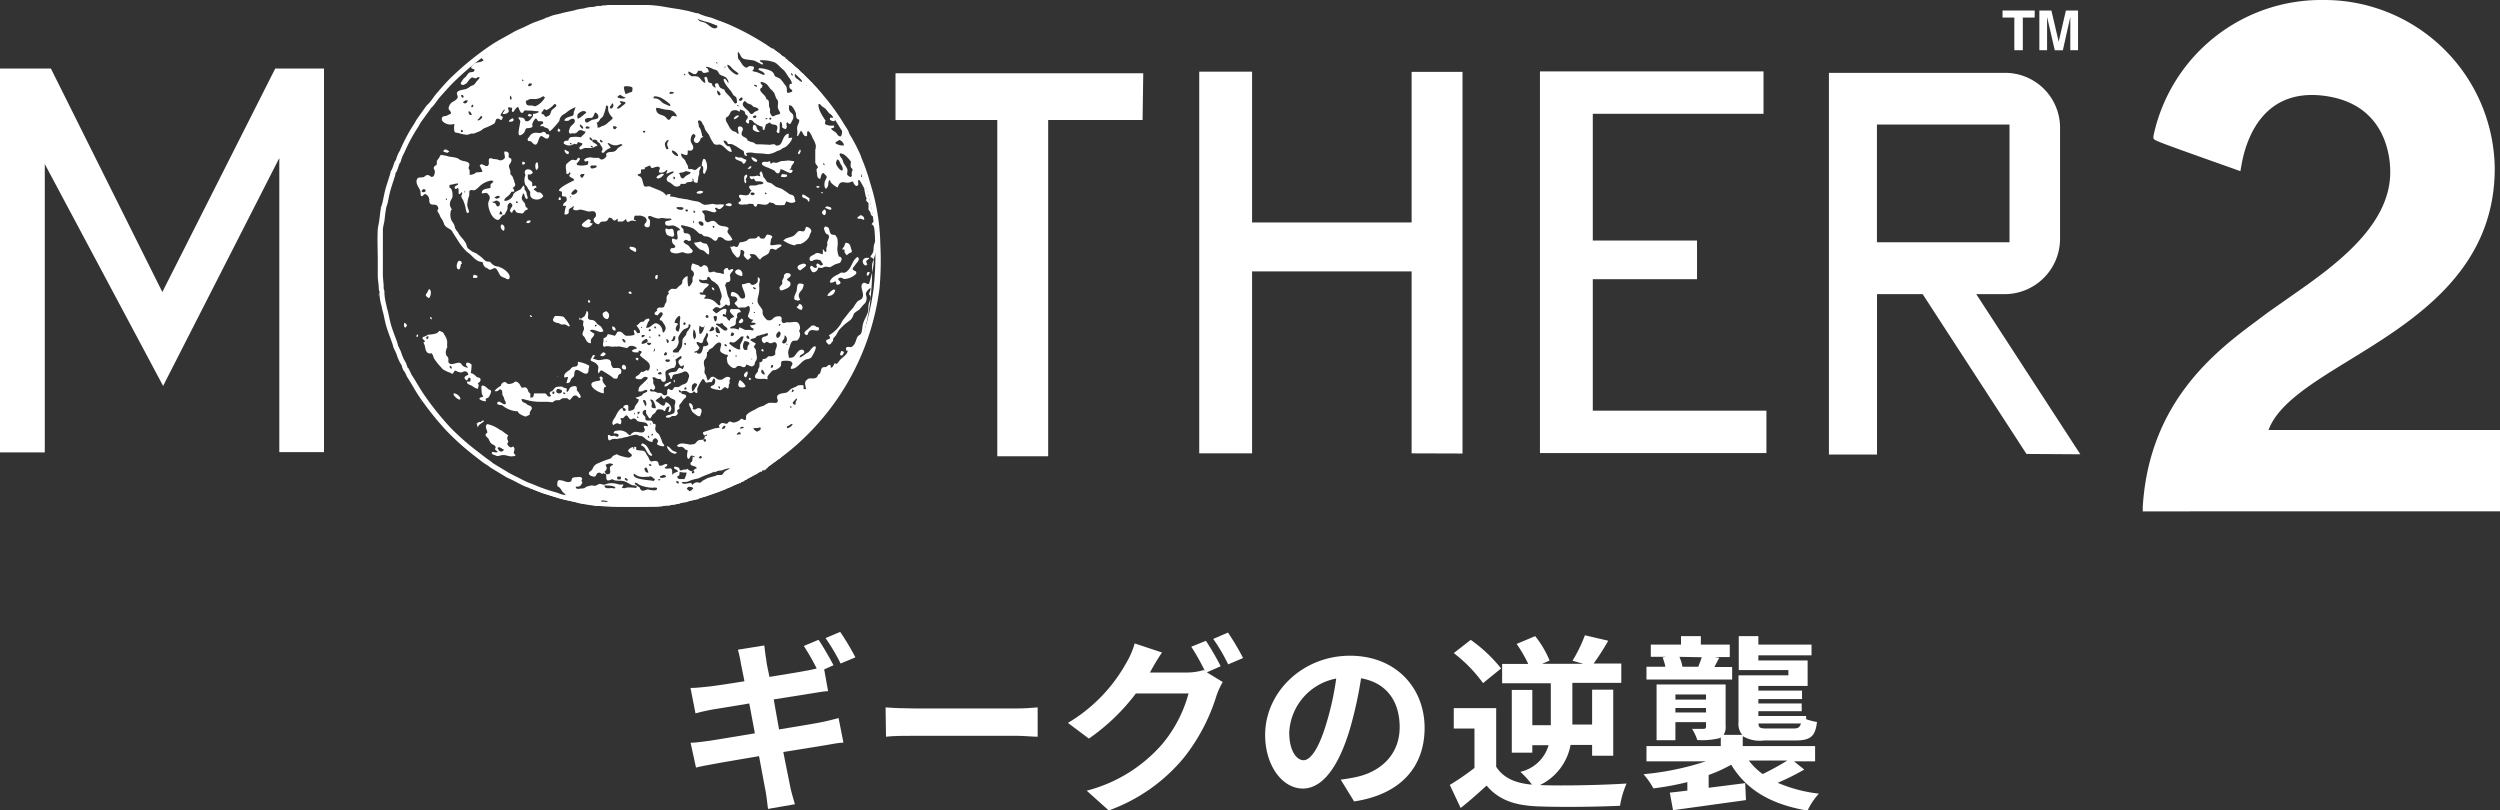 <svg xmlns="http://www.w3.org/2000/svg" viewBox="0 0 294.75 95.55"><rect x="0" y="0" width="294.75" height="95.55" fill="#333333" stroke="none"/><defs><style>.cls-1{fill:#fff;}</style></defs><title>mother2-logo</title><g id="レイヤー_2" data-name="レイヤー 2"><g id="文字"><path class="cls-1" d="M239.89,1.24v.83h-1.4V5.92h-1V2.07H236.1V1.24Z"/><path class="cls-1" d="M243.57,1.24H245V5.92h-.91V2l-.88,3.93h-.95L241.35,2c0,.09,0,.22,0,.38V5.92h-.91V1.24h1.42l.86,3.68Z"/><path class="cls-1" d="M273.84,0a20.1,20.1,0,0,1,20.29,19.85v0c0,12.09-9.52,17.94-17.17,22.63-4.5,2.76-8.39,5.18-9.5,8.22h27.29v9.59H252.63l0-.5c.75-12.56,8.81-18.53,13.62-22.1l1.16-.87L270,35c5-3.48,11.78-8.23,11.81-14.66,0-.83.07-8.16-8-9.07-6.9-.77-9,4.91-9.57,8.36l-.1.55-.53-.19c-9.63-3.42-9.63-3.42-9.72-3.7l0-.13,0-.12A20.21,20.21,0,0,1,273.84,0Z"/><path class="cls-1" d="M19.23,45.5,5.28,19.34v34H0V8.08H6L19.14,34.43,32.45,8.08H38.2V53.31H32.93V18.63Z"/><path class="cls-1" d="M134.71,14.15H123.58V53.79h-6V14.15h-12V8.64h29.21Z"/><path class="cls-1" d="M166.43,53.45V32H147.62V53.45h-6.23v-45h6.23V26.23h18.81V8.47h6v45Z"/><path class="cls-1" d="M187.79,48.42h20.47v5h-26.7v-45h26.36v5H187.79V28.36h12.29v4.56H187.79Z"/><path class="cls-1" d="M236.92,28.56H221.29V14.68h15.63Zm8.35,25L233,34.68h3.36a6.54,6.54,0,0,0,6.52-6.48V15a6.47,6.47,0,0,0-6.52-6.41H215.63v45h5.67V34.68h5.38l12.24,18.84Z"/><path class="cls-1" d="M103.79,28.78a25.26,25.26,0,0,0-1.2-7.22,23,23,0,0,0-1-2.89l-.12-.35a20.78,20.78,0,0,0-1.37-2.61c0-.26-.44-.82-.57-1.05a25.06,25.06,0,0,0-2.37-3.31,30.24,30.24,0,0,0-10.86-8.3c-.42-.2-.84-.36-1.28-.52l-1.17-.45a8.13,8.13,0,0,1-1.47-.47c0-.07-.18-.05-.24-.05l-.95-.25c-.38-.09-.75-.15-1.13-.23C79.48,1,78.89.9,78.32.8A14.38,14.38,0,0,0,76.43.59h-4.8c-.25.08-.57,0-.79.12A1.76,1.76,0,0,0,70,.82,3.42,3.42,0,0,0,68.83,1a4.61,4.61,0,0,0-1.07.21c-.6.15-1.18.23-1.76.41l-.08,0c0,.07-.06,0-.12.05a4.35,4.35,0,0,0-1.22.38h-.12c0-.05,0,0,0,0s-.27.14-.34.18l-1.19.43c-.42.17-.82.39-1.24.58s-.78.33-1.15.54c-.86.51-1.77.95-2.61,1.51a34.39,34.39,0,0,0-4.52,3.63c-.73.68-1.38,1.44-2,2.17-.25.28-.83,1.21-1.12,1.32v0c.08,0,0,.08-.05.11l-1,1.4c-.18.23-.29.5-.45.74a19.85,19.85,0,0,0-1.64,3.09,4,4,0,0,0-.48,1.15c-.18,0-.37,1.11-.6,1.26a2.62,2.62,0,0,1-.18.68c-.11.41-.26.81-.38,1.22-.17.58-.27,1.16-.4,1.76-.06.23-.15.49-.2.72-.09.47-.12.92-.19,1.41s-.15.74-.18,1.1c-.07,1.2,0,2.47,0,3.71,0,.6,0,1.2,0,1.8,0,.36.07.73.1,1.07s0,.54.09.71c.06,0,0,.17,0,.23A6.44,6.44,0,0,0,45,36.14l.06.34c.2.61.28,1.27.46,1.9s.52,1.5.77,2.22l.1.37c.12.27.27.54.37.81a5,5,0,0,0,.62,1.33c0,.21.13.35.16.55.09,0,.11.11.15.17.17.24.24.53.41.77.55.85,1,1.75,1.63,2.59a33.51,33.51,0,0,0,3,3.69A30.33,30.33,0,0,0,56,53.79l.95.74.67.43.21.17,1.92,1.16.62.29c.53.26,1,.54,1.56.78l.63.23a20.37,20.37,0,0,0,2.93,1l.52.19c.59.15,1.16.26,1.76.4.23.06.48.16.72.2l1.77.28c.17,0,.34,0,.51,0,.79.08,1.63.1,2.48.1h3A18.14,18.14,0,0,0,78,59.71l.36-.09a11.5,11.5,0,0,0,1.45-.2c.23-.05.48-.15.72-.19l.65-.13a4,4,0,0,1,1.16-.24.1.1,0,0,1,.06-.09c.77-.22,1.54-.46,2.27-.75l.73-.27a4.47,4.47,0,0,1,.6-.25l1.52-.72A30.81,30.81,0,0,0,94,52.38a29.69,29.69,0,0,0,9.69-18.33A36.74,36.74,0,0,0,103.79,28.78ZM103,34a29.08,29.08,0,0,1-9.48,18,30.43,30.43,0,0,1-6.32,4.3l-1.49.7a6.31,6.31,0,0,0-.58.25l-.72.26a21.39,21.39,0,0,1-2.22.74.1.1,0,0,0-.07.09A3.73,3.73,0,0,0,81,58.5l-.65.12c-.23,0-.47.14-.7.19a11,11,0,0,1-1.42.19l-.35.09a17.35,17.35,0,0,1-1.77.13H73.26a23.81,23.81,0,0,1-2.43-.1l-.5,0-1.73-.27c-.24,0-.48-.14-.71-.2-.58-.14-1.14-.24-1.72-.38l-.51-.19a19,19,0,0,1-2.86-1l-.62-.23c-.52-.24-1-.51-1.53-.76L60,55.75l-1.88-1.14-.2-.17L57.3,54l-.93-.72a30.14,30.14,0,0,1-3.25-2.85,34.61,34.61,0,0,1-2.93-3.62c-.59-.82-1.06-1.7-1.6-2.53-.16-.24-.23-.52-.39-.75,0-.06-.06-.17-.15-.17,0-.2-.16-.34-.16-.54a4.86,4.86,0,0,1-.6-1.3c-.1-.27-.25-.53-.37-.8l-.09-.36c-.25-.71-.56-1.44-.76-2.17s-.25-1.27-.45-1.86L45.56,36a6.71,6.71,0,0,1-.24-1.51c0-.06,0-.23,0-.23-.13-.16-.07-.48-.09-.69s-.07-.7-.09-1.05c0-.59,0-1.18,0-1.77,0-1.21,0-2.45,0-3.62,0-.36.13-.74.18-1.08s.09-.92.19-1.38c0-.23.13-.48.19-.71.12-.59.22-1.15.39-1.72.12-.4.26-.79.38-1.2a2.66,2.66,0,0,0,.17-.66c.23-.14.41-1.23.58-1.23A4.16,4.16,0,0,1,47.67,18a19.85,19.85,0,0,1,1.61-3c.16-.24.27-.51.44-.73l1-1.37s.12-.11,0-.11v0c.29-.1.85-1,1.1-1.29.64-.71,1.28-1.46,2-2.13A34.54,34.54,0,0,1,58.23,5.8c.82-.55,1.71-1,2.56-1.47a11.45,11.45,0,0,1,1.12-.53c.41-.19.8-.41,1.22-.57l1.16-.42c.07-.05.33-.08.33-.18s0,0,0,0h.12A4.25,4.25,0,0,1,66,2.29c.06,0,.12,0,.12,0l.08-.06c.57-.17,1.14-.25,1.72-.39a4.44,4.44,0,0,1,1-.21,3.57,3.57,0,0,1,1.12-.15,1.66,1.66,0,0,1,.85-.12c.21-.12.53-.05.77-.12h4.7a14.11,14.11,0,0,1,1.86.21c.56.09,1.12.15,1.65.27.38.08.74.14,1.11.23l.93.24c.06,0,.23,0,.23,0a9.06,9.06,0,0,0,1.45.46l1.14.44c.43.16.84.32,1.25.51a29.53,29.53,0,0,1,10.64,8.13A24.26,24.26,0,0,1,99,15c.12.22.55.77.55,1a19.4,19.4,0,0,1,1.35,2.56c0,.11.08.23.11.34a20.82,20.82,0,0,1,1,2.84,24.56,24.56,0,0,1,1.18,7.06A36.67,36.67,0,0,1,103,34Z"/><path class="cls-1" d="M44.64,25.48v0Z"/><path class="cls-1" d="M44.56,26.24c0,.06,0,.12,0,.12v0h0Z"/><path class="cls-1" d="M44.48,26.72v0Z"/><path class="cls-1" d="M70.91.73h-.2l-.32,0v0l.52,0Z"/><path class="cls-1" d="M70.11.88v0h-.36C69.85.93,70,.88,70.11.88Z"/><path class="cls-1" d="M81.2,1.45h0S81.19,1.46,81.2,1.45Z"/><path class="cls-1" d="M81.2,1.45l0,0Z"/><path class="cls-1" d="M81.57,1.52a.43.43,0,0,0,.24.08A1,1,0,0,0,81.57,1.52Z"/><path class="cls-1" d="M81.85,1.6l.05.07S81.92,1.56,81.85,1.6Z"/><path class="cls-1" d="M82.25,1.72l0,.05C82.28,1.71,82.28,1.67,82.25,1.72Z"/><path class="cls-1" d="M86,3.08h0V3l-.12,0S86,3,86,3.08Z"/><path class="cls-1" d="M90.28,5.52v0s.08,0,.08-.09l-.12,0v0a.07.07,0,0,1-.08.05S90.22,5.52,90.28,5.52Z"/><path class="cls-1" d="M90.68,5.64v0l-.2-.12v0s-.12,0-.12.08A3.11,3.11,0,0,1,90.68,5.64Z"/><path class="cls-1" d="M51.83,10.39h0s0,0,0,.08S51.83,10.45,51.83,10.39Z"/><path class="cls-1" d="M97.75,12.35v0S97.79,12.35,97.75,12.35Z"/><path class="cls-1" d="M97.75,12.35l0,0C97.71,12.36,97.69,12.35,97.75,12.35Z"/><path class="cls-1" d="M62.69,13.66v-.12a.9.9,0,0,0-.36-.12c0,.05-.06.16-.12.16a.33.33,0,0,0,.32.16A.23.23,0,0,1,62.69,13.66Z"/><path class="cls-1" d="M86.87,13.92l.25-.22s0,0,0,0v-.08l-.24,0c-.13.08-.3.15-.34.33s0,.11,0,.11v0A.79.79,0,0,0,86.87,13.92Z"/><path class="cls-1" d="M60,14.34a.84.84,0,0,0,.27,0c.26,0,.43-.29.13-.4C60.24,14.06,60,14.15,60,14.34Z"/><path class="cls-1" d="M88.88,14.7a.65.65,0,0,0-.12.51c0,.17.59.45.76.32s0,0,0-.07a.89.89,0,0,1-.26-.29C89.16,14.93,89.19,14.77,88.88,14.7Z"/><path class="cls-1" d="M65.84,15.14c-.07.11-.22.42.07.38S66,15.21,65.84,15.14Z"/><path class="cls-1" d="M64.76,15.9a.54.54,0,0,0-.36-.08c-.06-.23-.16-.26-.4-.28-.24.21-.4.12-.68.12a.84.84,0,0,0-.9.45c-.1.13-.25.22-.2.41l.06.09c.08.06.23,0,.32.06s.25.31.45.37.25-.11.33-.22.21-.93.54-.75c.18.09.34.27.56.27S64.76,16.1,64.76,15.9Z"/><path class="cls-1" d="M100.14,16.1v0h0v0l-.12-.12C100.08,16,100.07,16.1,100.14,16.1Z"/><path class="cls-1" d="M52.54,17.62c-.09,0-.27.08-.27.24a1.44,1.44,0,0,0,.51.15v0s.26-.2.16-.2S52.71,17.63,52.54,17.62Z"/><path class="cls-1" d="M94.31,17.62c0,.07-.46.56-.08.56C94.33,18,94.52,17.79,94.31,17.62Z"/><path class="cls-1" d="M66.84,17.81a.33.33,0,0,0-.28-.15.49.49,0,0,0,.44.52C67.11,18,67.11,17.81,66.84,17.81Z"/><path class="cls-1" d="M87.43,18.57l-.38,0-.33-.12c-.25.36.47.49.67.59s.13.22.26.27S88,19,88,18.85l-.3-.12Z"/><path class="cls-1" d="M89.28,18.89a1.16,1.16,0,0,0-.68-.36C88.56,18.89,89.28,19.34,89.28,18.89Z"/><path class="cls-1" d="M83.09,20.49c.08-.18.16-.35.24-.54a1.61,1.61,0,0,0-.19-1.15c0-.05-.14-.05-.21-.07a2.19,2.19,0,0,0-.2.8C83.16,19.69,82.64,20.49,83.09,20.49Z"/><path class="cls-1" d="M90.8,19l-.33.09c-.19,0-.64-.11-.64.23a.18.18,0,0,0,.1.15,2.22,2.22,0,0,0,.66.31l.63.29c.18.1.27.37.49.37s.29-.3.29-.48c.4,0,.84.44,1.27.44.31-.31.22-.4-.2-.4v0h0s.14-.16.2-.16c0-.42.36-.5.36-.84-.24,0-.46-.07-.71-.08a7,7,0,0,1-.8.07l-.57.21c-.16,0-.34-.1-.49,0s-.14.06-.14.13,0,0,0,0A.37.37,0,0,1,90.8,19Z"/><path class="cls-1" d="M61.61,19.05c-.09.17-.08.5.2.31S61.72,19.07,61.61,19.05Z"/><path class="cls-1" d="M63.41,19.17l-.2,0a.93.93,0,0,0-.06.68.76.76,0,0,0,.06.2C63.61,19.87,63.41,19.51,63.41,19.17Z"/><path class="cls-1" d="M88.56,19.61l-.16,0c-.05.07-.13.2-.24.2v.08a.58.58,0,0,0,.26,0C88.51,19.86,88.66,19.61,88.56,19.61Z"/><path class="cls-1" d="M63,23.49a1,1,0,0,0,.85-.14c.05-.05.15-.18.21-.18-.09-.25-.28-.54-.6-.49,0,0-.08,0-.08,0s-.43-.32-.43-.32v-.08a.66.66,0,0,1,.31-.16c-.08-.4-.26-.16-.51-.16l0-.35c-.09-.45-.58-.16-.52-.89,0-.06,0-.16,0-.16v0a1,1,0,0,0,.35,0l.25-.19c-.13-.24-.22-.37-.52-.4s-.47.14-.44.43a2.41,2.41,0,0,1,.08.25,1.49,1.49,0,0,0,0,1.17c.06.05.11.11.17.17l.15.29a2.62,2.62,0,0,1,.24.34c0,.13,0,.25,0,.39A.62.62,0,0,0,63,23.49Z"/><path class="cls-1" d="M87.13,23.16c0,.12.15.19.19.3a.19.19,0,0,1,0,.23l-.26.19c0,.06,0,.09,0,.09a.43.43,0,0,0,.36.15l.24,0a1,1,0,0,1,.4,0c.26-.15.48-.07.76-.07,0,.11.11.31.28.31s.15-.31.24-.31v0c.44,0,1,.24,1.28-.08,0,0,.08-.07.08-.12l.46.1c.12.05.21.19.34.22a5.05,5.05,0,0,0,1,0l.2-.43.45.16a.88.88,0,0,0,.32,0c.3-.06.37-.1.24-.41,0-.05,0,0-.05,0s0,0,0,0a.35.35,0,0,0,0-.23l-.06-.11c-.12-.21-.36-.16-.55-.28a8.1,8.1,0,0,0-.91-.62l-.64-.22-.56-.42-.49-.15L90.13,21c-.23-.14-.14-.6-.41-.81-.06.08-.16.17-.16.28s.08.17.08.32l-.36-.09-.29.07a3.88,3.88,0,0,1-.59,0,.29.29,0,0,0,.32.36.25.25,0,0,1,.16-.08v0c.08.1.12.24.23.31s.69-.08.89.19c0,0,0,.06,0,.06a.51.51,0,0,1-.36.12c-.23,0-.39.12-.6.14l-.52,0c-.36.05-.15.36,0,.52s.1.14,0,.14l-.18.31C88.08,23.32,87.05,22.67,87.13,23.16Zm3.07-.47s.29.15.2.15-.2.13-.2.05h0A1.18,1.18,0,0,1,90.2,22.69Zm-1.6,0c.09,0,.43,0,.36.19s-.48.18-.48-.08Z"/><path class="cls-1" d="M78,20.49v0c-.17.06-.6.25-.6.48a.46.46,0,0,0,.24.08,1.18,1.18,0,0,0,.62-.48c0-.06,0-.08,0-.08v0Z"/><path class="cls-1" d="M92.47,20.89l.32-.08a1.18,1.18,0,0,0,0-.2,2.23,2.23,0,0,0-.6-.08.81.81,0,0,0-.11.32h0v0Z"/><path class="cls-1" d="M88,20.57c-.09.06-.2.12-.24.22s-.06.82.15.82v0c.12-.15.08-.3,0-.48h0C88.05,20.88,88.21,20.73,88,20.57Z"/><path class="cls-1" d="M96.63,22.09V22a1.16,1.16,0,0,0-.32-.08v0c-.11.1,0,.24.11.22S96.54,22.09,96.63,22.09Z"/><path class="cls-1" d="M82.53,22.49c-.13.05-.4.08-.4.28.23.11.67.1.79-.17,0,0,0,0,0,0h0A.83.83,0,0,0,82.53,22.49Z"/><path class="cls-1" d="M97,22.65l-.16,0v0c-.06,0-.08,0-.08,0s.24.23.24.15h0C97,22.78,97,22.65,97,22.65Z"/><path class="cls-1" d="M95.27,23.8h0v0h0a.26.26,0,0,1,.16-.09c0-.11,0-.23,0-.35-.29-.13-.48-.36-.8-.44C94.34,23.5,95.27,23.24,95.27,23.8Z"/><path class="cls-1" d="M65.93,23.58c.29.06.23-.25.07-.37C65.94,23.28,65.73,23.53,65.93,23.58Z"/><path class="cls-1" d="M85.56,24.08v.12c.15.06.62.22.7,0s-.2-.23-.33-.25Z"/><path class="cls-1" d="M98,24.67c.14-.27-.42-.32-.57-.35v.05s-.23.15-.13.15S97.94,24.88,98,24.67Z"/><path class="cls-1" d="M44.92,24.48l-.08-.11C44.85,24.42,44.85,24.48,44.92,24.48Z"/><path class="cls-1" d="M97,25.25a.34.34,0,0,0,.25.11.51.51,0,0,0,0-.68C97,24.82,96.8,25,97,25.25Z"/><path class="cls-1" d="M101.9,25.92v0h0c0-.32-.14-.49-.44-.56,0,0-.55.36-.36.36l.09.07.3,0C101.66,25.82,101.75,25.92,101.9,25.92Z"/><path class="cls-1" d="M69.68,26V26a1,1,0,0,0-.33-.16c-.15.12-.88.54-.73.78a.86.86,0,0,0,.72.18c.15,0,.53-.3.53-.48h-.08c-.05,0-.19,0-.19-.08h0v-.12Z"/><path class="cls-1" d="M62.21,26c0,.05-.24.24-.16.24a.32.32,0,0,0,.52-.24Z"/><path class="cls-1" d="M103.06,26.12c-.08,0-.4.36-.24.36s.26.48.39.48v0h.05c0-.3.07-.71-.2-.84Z"/><path class="cls-1" d="M59.13,26.48c-.24.19,0,.72.28.72.15-.31.09-.67-.28-.76Z"/><path class="cls-1" d="M97.38,31.44l.48.07.57-.33L99,31c.14-.1.32-.47.17-.63a.37.37,0,0,0-.26-.12,2.59,2.59,0,0,1-.19-1,3.4,3.4,0,0,0,0-1.15l-.2-.34c-.17-.14-.5,0-.62-.28-.21-.4,0-.7-.64-.78,0,.05-.06.16-.12.16a.31.31,0,0,1,0,.08,2.27,2.27,0,0,0,.23.58c.11.13.29.1.35.27a.57.57,0,0,1,0,.26c-.06.15-.11.3-.17.46s0,.26,0,.38l-.12.36c0,.12,0,.26,0,.35s-.08.1-.14.1-.28-.45-.28-.28,0,.59,0,.59V30a3,3,0,0,0-.56-.17A.57.57,0,0,0,96,30c-.23.12-.65.25-.54.62s.48,0,.64,0a.92.92,0,0,1,.66.11l.12.2c.05.09.14.15.14.26a.63.63,0,0,1-.28.12c-.07-.09-.36-.37-.46-.16s.06.23.06.36a.53.53,0,0,1-.3.07c-.17-.05-.28-.36-.46-.19a.24.24,0,0,0-.07.2l.09.21.13.23c.27.22.69-.13.72-.4,0-.05,0-.08,0-.08v0l.44.05C97.08,31.52,97.2,31.44,97.38,31.44Z"/><path class="cls-1" d="M93.57,27.8c-.29.19-.95.22-1.12.49,0,0,0,0-.06,0s0,.09,0,.09a3.64,3.64,0,0,0,1.32.56v-.05a1.13,1.13,0,0,1,.64-.11v0a2.11,2.11,0,0,0,1-.77,1.48,1.48,0,0,0,.13-.35l.16-.33c.07-.35-.32-.56-.6-.59-.08.14-.12.41-.24.51s-.43-.07-.62,0S93.8,27.65,93.57,27.8Z"/><path class="cls-1" d="M79.38,27.92c0-.05.05-.16.12-.16a5.89,5.89,0,0,0-.11-.63c-.12-.27-.34-.1-.54-.1a.68.68,0,0,1-.31-.11v0c-.2.13,0,.71.14.79A1.64,1.64,0,0,0,79.38,27.92Z"/><path class="cls-1" d="M86.09,29.08c.08.21.17.45.27.66,0,.05.47.58.51.61a.17.17,0,0,0,.17,0c.26-.1.27-.63.28-.9,0,0,0,0,0,0v0c.19,0,.48.13.43.38,0,.1-.09.16-.06.28s.17.25.26.34.1.16.18.17c.23,0,.29-.3.47-.3,0-.05,0,0,0,0s-.2-.21-.2-.36h0l.12,0,.24,0a.68.68,0,0,1,.37.15c.12.11.34.49.51.49.2-.39.63-.43.91-.68s.1-.47.34-.56.38.09.63.09c.12-.23.62-.32.62-.53s-.93,0-1.1,0-.15-.07-.24-.07l.09-.56c0-.11.11-.22.16-.34l0-.06h0c-.13-.19-.39-.21-.6-.24-.3.27-.17.58-.72.46-.14,0-.21-.26-.24-.26v0c-.16,0-.23.18-.38.24s-.51,0-.73.06-.22.16-.34.23a2.19,2.19,0,0,1-.82.19v0c-.11.16-.15.58-.44.55l-.29-.12C86.35,29.14,86.33,29.08,86.09,29.08Z"/><path class="cls-1" d="M82.55,29.41c.14.09.32.07.46.18s.37.41.56.41a1.53,1.53,0,0,0-.24-1.23c-.11-.08-.26-.05-.39-.09s-.24-.14-.37-.2a2.41,2.41,0,0,1-.72.12C81.83,28.82,82.35,29.3,82.55,29.41Z"/><path class="cls-1" d="M99.58,29.76s.28.44.28.31l.23-.19c.1-.08.27-.08.34-.18v0c0-.14,0-.21-.07-.33-.12-.44-.14-.72-.67-.75l-.18.46c-.06.1-.16.14-.18.26s0,.08,0,.08l.24,0C99.61,29.51,99.53,29.76,99.58,29.76Z"/><path class="cls-1" d="M74.94,29.71c.28-.53-.26-.6-.67-.63-.17.27.15.37.35.48S74.82,29.71,74.94,29.71Z"/><path class="cls-1" d="M100.88,31.17c.17-.25.57-.56.26-.86v0l-.06,0c-.62.39-.63,1.17-1.16,1.62a.66.66,0,0,1-.45.23.87.87,0,0,0-.36,0l-.29.19a2.51,2.51,0,0,0-.7.42l-.08.09c-.07.09-.21.28-.19.41s.58,0,.58-.11.15.1.15.2,0,.15.11.2.41-.07.41-.24-.49-.42-.17-.54.44.1.61.12a2.19,2.19,0,0,0,1.39-.61c.07-.09,0-.18,0-.29a1,1,0,0,1-.36-.19c-.09-.13,0-.25.09-.35Z"/><path class="cls-1" d="M102,31.29c.14.05.17-.1.28-.1a.94.94,0,0,1-.16-.4,4.64,4.64,0,0,1,.36-.32V30.4l-.44,0a1,1,0,0,0-.28.23A.52.52,0,0,0,102,31.29Z"/><path class="cls-1" d="M54.1,30.75c-.23.12-.41.91-.06,1s.15-.66.42-.66c0-.09-.05-.18-.08-.28l-.28-.08Z"/><path class="cls-1" d="M94.71,31.07c-.22.1-.43.09-.61.27s0,.53.29.53C94.51,31.68,95.56,31.21,94.71,31.07Z"/><path class="cls-1" d="M86.75,31.9c-.33.34.49.65.73.65a.57.57,0,0,0-.44-.8C86.94,31.8,86.83,31.81,86.75,31.9Z"/><path class="cls-1" d="M102.34,32.51s.32-.44.16-.44v0h-.2C102.23,32.13,102.07,32.51,102.34,32.51Z"/><path class="cls-1" d="M93.2,32.54c.12-.27-.21-.34-.41-.35s-.24.2-.36.2a1,1,0,0,1-.05.39l-.17.31c0,.14.06.25,0,.4s-.44.32-.26.61c0,.06.07.13.14.14s.3-.07.42-.12c.29-.12.79-.32.67-.76,0-.15-.19-.18-.29-.28s-.15-.17-.07-.17C92.92,32.75,93.13,32.7,93.2,32.54Z"/><path class="cls-1" d="M55.82,32.75a1.3,1.3,0,0,0,.44,0c0-.06.08-.24,0-.24a1.42,1.42,0,0,0-.4-.12S55.67,32.75,55.82,32.75Z"/><path class="cls-1" d="M77.54,32.43l-.2,0c-.1.16-.2.48.12.48A.91.91,0,0,0,77.54,32.43Z"/><path class="cls-1" d="M94.23,33.43c-.07,0-.16.09-.2.18s-.07.43-.1.65-.31.57-.29.93c0,.12.15.17.15.27s0,0,0-.08.32.14.32.08.12-.08.2-.08,0-.08,0-.08L94.19,35c-.09-.42.2-.62.4-.9a1.29,1.29,0,0,0,.16-.57A1,1,0,0,0,94.23,33.43Z"/><path class="cls-1" d="M50.78,34.31a.46.46,0,0,0-.19-.24,2.21,2.21,0,0,0-.18.34c-.12.24-.39.39,0,.64a.36.36,0,0,0,.18.1v0A1.09,1.09,0,0,0,50.78,34.31Z"/><path class="cls-1" d="M98.47,34.15h-.25c-.16.11-.67.51-.67.72A.77.77,0,0,0,98.47,34.15Z"/><path class="cls-1" d="M74.19,34.43c-.06,0-.08,0-.08,0a.56.56,0,0,0,0,.12.65.65,0,0,0,.32.12c.06-.21,0-.27-.2-.32Z"/><path class="cls-1" d="M44.64,34.83s.08,0,.08-.08h-.08Z"/><path class="cls-1" d="M69.46,35.68c.23,0,.1-.28-.07-.34C69.35,35.44,69.25,35.69,69.46,35.68Z"/><path class="cls-1" d="M94.23,35.82c0,.09-.21.36-.32.36a.91.91,0,0,0,.6.36v0A.44.44,0,0,0,94.23,35.82Z"/><path class="cls-1" d="M71.63,37.62a.55.55,0,0,0-.16-.92v0c-.1,0-.38.16-.42.27a.7.7,0,0,0,.24.55A.63.63,0,0,0,71.63,37.62Z"/><path class="cls-1" d="M62.73,37.3a.51.51,0,0,0-.24-.16C62.42,37.42,62.73,37.4,62.73,37.3Z"/><path class="cls-1" d="M66.59,38.25c.15,0,.42.25.49.25v0s.06-.08.12-.08a4.65,4.65,0,0,0-.77-1.08,3.51,3.51,0,0,0-1-.08c-.38.5-.3.68.31.82.17,0,.3.14.46.18Z"/><path class="cls-1" d="M50.87,37.66a.19.19,0,0,0-.08-.28v0c-.06,0-.08,0-.08,0a.56.56,0,0,0,0,.12S50.87,37.73,50.87,37.66Z"/><path class="cls-1" d="M87.16,38.08c.32.16.71-.33.28-.54C87.36,37.61,86.94,38,87.16,38.08Z"/><path class="cls-1" d="M102.66,37.94a.56.56,0,0,1,0-.12S102.66,38.05,102.66,37.94Z"/><path class="cls-1" d="M47.67,38.06c-.06.14-.1.56.16.56,0,0,.1-.2.16-.2A.47.47,0,0,0,47.67,38.06Z"/><path class="cls-1" d="M102.58,38.34v-.28C102.56,38.12,102.5,38.34,102.58,38.34Z"/><path class="cls-1" d="M96.57,38.8c0-.1-.06-.14-.06-.22-.32,0-.28-.1-.5-.2l-.3,0c-.15.15-.32.29-.48.44s-.64.44-.21.66a.15.15,0,0,0,.23-.11C95.51,38.44,96.44,39.32,96.57,38.8Z"/><path class="cls-1" d="M72.23,38.46a.34.34,0,0,0,.32.52C72.65,38.69,72.46,38.57,72.23,38.46Z"/><path class="cls-1" d="M49.19,39.42c-.08.08-.18.34,0,.29S49.31,39.48,49.19,39.42Z"/><path class="cls-1" d="M89.84,41.13a.49.49,0,0,0-.08.21.48.48,0,0,0,.24.11C90.06,41.27,90,41.2,89.84,41.13Z"/><path class="cls-1" d="M99.14,41.9l.16,0c.08-.13.2-.25.2-.41a.81.81,0,0,0-.32-.11S98.93,41.9,99.14,41.9Z"/><path class="cls-1" d="M71.32,41.86s.05-.09.11-.09a.39.39,0,0,0-.32-.24c-.11.12-.32.22-.32.41A.43.43,0,0,0,71.32,41.86Z"/><path class="cls-1" d="M72.31,44.61c.14,0,.32.08.45,0s0-.44.46-.57c0,0,0,0,0-.05a.55.55,0,0,0,0-.4c-.16-.27-.44-.2-.76-.2-.06,0-.16,0-.16,0a.92.92,0,0,1-.25-.45c0-.12,0-.26-.06-.37-.32-.44-1-.1-1.41-.11-.23,0-.43-.15-.64-.15v-.11a.47.47,0,0,0,.2-.33h-.08l-.16,0c-.08.17-.17.33-.26.49a.2.2,0,0,0,.06.19l.32.14a1.22,1.22,0,0,1,.49.44c.08.15,0,.39,0,.58s0,.28.11.28v0h0v0h0c.06-.13.14-.32.32-.32C71.22,43.83,72.31,44.47,72.31,44.61Z"/><path class="cls-1" d="M75,42.18s-.11.19,0,.19a.28.28,0,0,0,.21.12c0-.05.13-.28,0-.28v0Z"/><path class="cls-1" d="M66.8,45.17a.58.58,0,0,0,.33-.08c.13-.1.13-.31.23-.44s.27-.2.32-.33,0-.55.18-.67c.36-.23,1.07.68,1.42.33.11-.12.1-.33.12-.49s.1-.25.06-.38a3.79,3.79,0,0,0-1.34-.46v0l0,0s0,0,0,0,.07.35-.08.48-.37.08-.52.15-.22.2-.33.31-.61.35-.67.68c0,.06,0,.24,0,.24v0l.44-.08v0a.56.56,0,0,0,0,.12s0,0,0,0S66.8,45,66.8,45.17Z"/><path class="cls-1" d="M73.76,43.53c.14-.09,0-.36-.05-.44a.41.41,0,0,0-.24-.08v0A.28.28,0,0,0,73.76,43.53Z"/><path class="cls-1" d="M100.58,43.49v-.12s0,.08,0,.12Z"/><path class="cls-1" d="M88.08,43.77c-.16.12-.51.38-.3.63a.25.25,0,0,0,.19.09C88.05,44.3,88.26,44,88.08,43.77Z"/><path class="cls-1" d="M100.34,43.85v0s0,0,.08,0l0,0S100.39,43.85,100.34,43.85Z"/><path class="cls-1" d="M100.14,44.21h0a.09.09,0,0,0,0,0S100.13,44.23,100.14,44.21Z"/><path class="cls-1" d="M65.8,44.45l-.08-.12C65.73,44.38,65.73,44.45,65.8,44.45Z"/><path class="cls-1" d="M71.47,45.6c-.13-.32-.44-.42-.44-.87.08-.19,0-.29-.2-.36v0s-.1.12-.16.12.12.17.11.27c0,.26-1,.07-1.06.54s1,1.07,1.47,1.07v0h0C71.22,46.1,71.05,45.6,71.47,45.6Z"/><path class="cls-1" d="M88.36,44.53a.33.33,0,0,0-.08.2s.1.08.16.08v0s.06-.08.12-.08,0,0,0,0v-.08Z"/><path class="cls-1" d="M87.25,44.81v0c-.1.06-.11.13-.14.23s-.2.52.15.61a1,1,0,0,0,.49,0c.06,0,.1-.11.17-.11A1.92,1.92,0,0,0,87.25,44.81Z"/><path class="cls-1" d="M99.66,45.17s0,0,0-.05l0,0Z"/><path class="cls-1" d="M99.5,45.49v-.12S99.42,45.49,99.5,45.49Z"/><path class="cls-1" d="M57.3,47.32c0-.06-.09-.32,0-.32l.29-.14c.1-.1.39-.68.29-.8s-.26-.12-.37-.23-.32-.35-.65-.38v0l-.1.1a6.58,6.58,0,0,0,.05.88,3.17,3.17,0,0,1,.16.37s0,0,0,0h0v0c-.13,0-.55.07-.41.29a1.41,1.41,0,0,0,.68.22S57.23,47.32,57.3,47.32Z"/><path class="cls-1" d="M53.5,46.37a.3.3,0,0,0,0,.21,1.35,1.35,0,0,0,.7.55v-.05h.08C54.31,46.72,53.82,46.39,53.5,46.37Z"/><path class="cls-1" d="M49.63,47.32h.08v0l-.16-.11A.28.28,0,0,1,49.63,47.32Z"/><path class="cls-1" d="M81.26,47.52c-.05.32.12.44.21.69a1.09,1.09,0,0,0,.17.36,3.64,3.64,0,0,0,.45.35.6.6,0,0,0,.36.16s0,0,.08,0c.1-.28.37-.77,0-.93s-.53.3-.82.08c0,0-.13-.11,0-.11C81.68,47.77,81.57,47.57,81.26,47.52Z"/><path class="cls-1" d="M57.06,49.6h-.2s-.16.1-.16.16a.46.46,0,0,0-.37.07c0,.05,0,.09-.11.09s0,.08,0,.08a1.27,1.27,0,0,1,.08.36c.11-.07.12-.18.2-.27l.56-.41v0h0Z"/><path class="cls-1" d="M53.46,14.63c.06,0,.12,0,.12,0h0a2.12,2.12,0,0,0,0,.87.35.35,0,0,0,.14.13l.37.06a3.36,3.36,0,0,0,1,.2c.19,0,.31-.14.52-.14s.3,0,.43-.07l.59-.24.43-.31a7.39,7.39,0,0,0,1.18-.54c.23-.16.14-.53.38-.59s.31.15.5.15a.66.66,0,0,0,.16-.36.42.42,0,0,0-.24-.12l0-.2c.12-.12.31-.56.47-.56v0h0c0,.18-.24.34-.24.52.21.08.72-.08.72-.36l-.12-.36c.24-.13.28,0,.52,0,0,.07-.08.47,0,.47v0h.16c.11-.18.29-.49.48-.55s.08,0,.08,0,.21.6.34.65a.22.22,0,0,0,.2,0c.08-.08.09-.18.19-.24s.27,0,.39,0l.36,0c.2,0,.38.06.6.06s.32,0,.32.12a1.12,1.12,0,0,1-.68.2h0v0h0a.75.75,0,0,1,0,.3,1.15,1.15,0,0,0-.14.17c-.14.2-.39.5-.7.38-.11,0-.12-.21-.19-.28a.63.63,0,0,0-.35-.13c-.07,0-.32-.08-.32,0h0c0,.17.19.27.21.44,0,.33-.34,1.44-.13,1.63l0,0a.25.25,0,0,0,.19,0,.88.88,0,0,0,.48-.45c.05-.1.05-.25.16-.33s.51,0,.71-.18l0,0c.07-.08,0-.23,0-.33a2,2,0,0,1,.36-.65c.19-.07.23.23.35.3h.26c.13,0,.32,0,.32.19s-.3.16-.32.32,0,.08,0,.08h.35c.14.21.35.14.53.28s.1.26.21.3,1-1,1.11-1.16A1.56,1.56,0,0,0,66,14a1.1,1.1,0,0,1,.38-.48l.3-.17a3.57,3.57,0,0,1,1.17-.71s0,0,0,0h0a3.08,3.08,0,0,1-.2.56c0,.14,0,.31-.1.42s-1,.18-1,.61a1.23,1.23,0,0,0,.48,0c.17-.13.55-.4.72-.1a.47.47,0,0,1,0,.29v0l0,0c-.13.22-.36.35-.51.56a1.4,1.4,0,0,0-.13.36.34.34,0,0,0,0,.31.23.23,0,0,0,.18.13c.16-.15.39,0,.58-.07s.3-.33.5-.37h.08c.22,0,.39.17.59.17a.44.44,0,0,1-.1.22c-.06.08-.45.42-.45.46a3.33,3.33,0,0,0-1.26,0,.52.52,0,0,0-.22.39c-.26,0-.49,0-.55.24,0,0,0,.08,0,.08a.94.94,0,0,0,1.07.15c.05,0,.13-.05.13-.11l.31.08c.05-.08.17-.19.17-.28l.52.16c0,.36-.37.31-.35.55,0,.4.47,0,.63,0h.39l.48,0c.21-.05.41-.25.64-.25-.09-.31-.64-.36-.64-.63a.45.45,0,0,1,.46-.07c.09,0,.15.16.21.24l.23.16.11.22a1.39,1.39,0,0,1,.22.37c0,.11,0,.19-.06.28s-.09.19,0,.19v.05h.2a1.67,1.67,0,0,1,.71-.54c.06,0,.09,0,.09-.06h0c0-.12-.37-.44-.33-.52s.29.06.34.1a1.22,1.22,0,0,0,.82.12l.33-.11c.09,0,.24,0,.24.12h0a5.35,5.35,0,0,0-.47.29c-.2.17-.23.35-.5.45s-.59,0-.82.17a.2.2,0,0,0-.12.21c0,.05,0,.12.07.12-.14.24-.51.61-.8.37,0,0-.12-.07-.12-.13a3.4,3.4,0,0,1-1-.05c-.17,0-.83.12-.72.38s.3,0,.41.06,0,.35,0,.41a2.25,2.25,0,0,1-1.21.07.25.25,0,0,1-.12-.19c.15-.11.68-.68.17-.68l-.18.26a.3.3,0,0,1-.26,0,.66.66,0,0,0-.34,0,6,6,0,0,0-.61.5,1.39,1.39,0,0,0,0,.73c0,.11,0,.23,0,.33a.3.3,0,0,0,.22.11v0s.2-.31.2-.2a.23.23,0,0,1,.08.16c-.46.43.44.44.44.76-.33.18-1.8.83-1.8,1.24l.36.12a4.21,4.21,0,0,0,0,.51l.48.08c.28.75-.29.49-.35,1,0,.05,0,.07,0,.07v0c.08,0,.36,0,.36,0h0a3.72,3.72,0,0,0-.2,1,.49.49,0,0,0,.43-.08c.16-.14,0-.37.14-.53s.23-.15.34-.24.21-.16.21-.06h0c-.1.23-.21.37.16.43l.24,0a1.57,1.57,0,0,1,.4-.08,8.86,8.86,0,0,1,.88.23c.19,0,.61-.08.74,0a.52.52,0,0,1,.14.6c-.06.1-.2.16-.23.28-.09.35.31.62.62.62.31-.65.79,0,1.1-.63,0-.06.1-.11.1-.17l.26.08c.13.07.21.28.38.28s.36-.33.36-.16h0c0,.07,0,.28,0,.28v0h.28l.32,0c.06-.06.32-.19.32-.28h.08c.09.42.2.36.52.21S75,26.2,75,26a.08.08,0,0,1,0,0h0c-.06,0-.27-.08-.27-.16s.07-.25.07-.36.6,0,.6-.08c.35.07.86.17.84.64,0,.21-.42.39-.2.64a.45.45,0,0,0,.25.12c.38,0,.32-.26.34-.52a.62.62,0,0,0,0-.27c0-.12-.19-.2-.21-.34a.19.19,0,0,1,.06-.19c.07-.05.17,0,.25,0a3.79,3.79,0,0,0,.88.29l.4-.07c.25,0,.45.07.68.07a2.06,2.06,0,0,1,.35,0,.18.18,0,0,1,.13.08l0,.05v0L78.9,26c-.22.07-.54,0-.47.38s.71.17,1,.21a2.22,2.22,0,0,1,.68.39s.12.17,0,.17v0c-.07,0-.17,0-.21.07-.25.27.39,1.37-.49.91-.08,0-.16,0-.18.07a.72.72,0,0,0,.11.52c.06.1.43.31.21.46s-.32,0-.45.13-.08.31,0,.41a1.34,1.34,0,0,0,.89.13l.44-.12a1.22,1.22,0,0,1,.34.1,1.12,1.12,0,0,0,.7,0,.3.3,0,0,0,.18-.15c.07-.23-.15-.31-.27-.45a1.48,1.48,0,0,0-.25-.31c-.14-.1-.54-.24-.54-.46l0,0h0c0-.05.17-.09.17-.17H81a.32.32,0,0,0,.43.06c.07-.08,0-.2,0-.29,0-.26-.14-.52-.44-.54-.14,0-.26,0-.35-.1s0-.3-.09-.42l-.2-.2c0-.05-.11-.21,0-.24s.33.06.46.09a3.72,3.72,0,0,1,.93.29,3.85,3.85,0,0,1,.65.56c.09.07.25.07.35.12l.25.22.47.06.37.16c.19.12.33.39.59.31s.09-.44.46-.42.46.31.73.39a1.15,1.15,0,0,0,.61,0s.08-.07.14-.07A2.42,2.42,0,0,0,86,27.7c-.08-.12-.2-.2-.22-.35s0-.19.09-.29a.17.17,0,0,0,0-.19c-.26-.24-.65-.15-1-.29s-.43-.5-.78-.54-.57.31-.84.08-.11-.54-.19-.76-.28-.3-.28-.48c.51-.26,1,.16,1.52.16,0,0,.09-.12.16-.12s-.09-.28-.16-.28v-.07a.37.37,0,0,1,.2-.09.37.37,0,0,0,.35.17c.13,0,.53-.39.53-.53h-.08a2.49,2.49,0,0,0-.72,0c-.24,0-.42-.09-.64-.08a5.67,5.67,0,0,1-.84.11c-.22,0-.53-.31-.81-.38l-.67-.12L81,23.5a3.76,3.76,0,0,1-.6-.09L80,23.35a4.9,4.9,0,0,0-.88-.18c-.06,0-.12,0-.12,0h0c0-.06,0-.08,0-.08s.11-.21,0-.21-.44,0-.44.21c-.06,0,0,0,0,0h0c-.27-.53-1-.7-1.47-.91l-.54-.22c-.16,0-.43.09-.57,0s-.21-.76-.37-1-.44-.18-.44-.39c.07,0,.4-.15.4-.16h0c0-.08,0-.44,0-.44v0l.31,0,.16-.06c0-.05-.08-.16,0-.16s.64-.33.64-.2.08.22.19.26.79-.38.93,0c0,.12-.1.25-.11.36a.15.15,0,0,0,.15.19,1,1,0,0,0,.5-.1c.1-.07.2-.22.34-.22,0,.16-.12.29-.12.44.14,0,.84-.39.84-.24h0v.12c-.27.16-.88.43-.79.87a.91.91,0,0,1,.11.16c.09.08.21.09.3.15l.52.41c.23.1.7.05.7-.27.16,0,.3,0,.47,0s.17-.13.29-.18a3,3,0,0,1,.43-.05l.24-.09c0-.09,0-.19-.08-.28h0v0h.16c0,.32.08.45.4.47,0,0,.08,0,.08,0h0L82.32,21c0-.18.08-.31.11-.47s0-.23,0-.35l.18-.42s.05-.15,0-.15v0c-.29.06-.47.45-.72.44l-.39-.13c-.1,0-.2.05-.3,0s-.06-.25-.11-.38l-.2-.35a2.6,2.6,0,0,1-.1-.25c-.14-.23-.41-.36-.47-.62,0-.06-.06-.2,0-.2v0s.08,0,.08,0a1.56,1.56,0,0,0,.6.17.73.73,0,0,0,.08-.25,2.45,2.45,0,0,0,0-.27c.08-.11.43.17.65-.25,0-.05,0-.1,0-.15,0-.31-.3-.5-.3-.84a1.27,1.27,0,0,1,.13-.55c0-.07.13-.1.13-.17s.08,0,.08,0A.36.36,0,0,1,82,16c0,.18-.2.3-.2.51s.3.5.54.27a.77.77,0,0,0,.26-.46c0-.05,0,0,0,0s.44-.24.28-.24-.09-.17-.13-.25l-.15-.57-.21-.35c0-.21-.07-.42-.1-.63,0,0,0,0,0,0h0c.11-.14.23-.08.35,0a.78.78,0,0,1,.19.33l.19.27c0,.13.09.27.13.41a5.56,5.56,0,0,0,.42.57,5.43,5.43,0,0,0,.62,1.12.86.86,0,0,0,.46.08c.56-.19,1,.77,1.48.84.06,0,.15,0,.15-.05h0a3.14,3.14,0,0,0-.23-.55c-.08-.07-.22-.05-.31-.09a1.29,1.29,0,0,1-.45-.63.45.45,0,0,1,.52.4h.24c.25-.1,1.06.48,1.28.62l.31.18c.15.15,0,.52.29.59.06,0,.15,0,.15,0h0v-.09a.35.35,0,0,1-.12-.23,1.93,1.93,0,0,1,1,0l1.08.06a3.31,3.31,0,0,0,.56.06,2.68,2.68,0,0,0,1-.35l.42-.15.24-.18.37-.17c.26-.19.77-.75.77-1.09-.07,0-.44.07-.44,0h0c0-.08.08-.48,0-.48v0c-.73.16-.64,1.21-1.13,1.37S91.51,17,91.2,17l-.44.07-1-.05h-.51c-.17,0-.29-.17-.45-.23l-.36-.09a.69.69,0,0,0-.28-.11c-.08-.44-.62-.39-.71-.7s.13-.4.13-.66a.31.31,0,0,0-.1-.23.4.4,0,0,0-.2-.09c-.43-.06-.25.43-.22.64s0,.16,0,.24,0,0,0,0h-.08v0l-.18-.2c-.14-.08-.31-.08-.44-.18-.37-.29-.4-.53-.62-.9a.78.78,0,0,1-.16-.59s.17-.23.17-.13c.5-.38.18-.8,1-.8.19,0,.3.16.48.16v0h0c0-.06,0-.24,0-.24v0c.11,0,.53.17.58.27s0,.24.13.34.22.13.23.28c0,.34-.53.44,0,.76,0,0,.06.05.06,0,.15-.11.08-.22.08-.4h.16l.11,0c.18.05.24.22.38.33a2.73,2.73,0,0,0,.79.42s.16,0,.16.07h0c0,.17,0,.36.2.36v0a5.88,5.88,0,0,1,.2-.68c.07-.05.36-.12.36-.24l.37.24c.13,0,.25.05.38.06.33.09.24.47.16.7,0,0-.07.12,0,.12a.31.31,0,0,0,.28.16,3.58,3.58,0,0,0,.06-1l.06-.32h.12a1.05,1.05,0,0,1,.11.64.93.93,0,0,0,.44.2l.12-.25c0-.13-.16-.55.09-.55a.34.34,0,0,0,.31.2,4.46,4.46,0,0,0,.33-.6c.21-.82-.49-.58-.48-1.28,0-.07,0-.32,0-.32v0a.53.53,0,0,1,.33.08,2.72,2.72,0,0,1,.5.88c0,.26,0,.71.37.71.06.32-.14.53-.21.81s0,.42,0,.63,0,.32-.07.48h.16v0c.11-.2.22-.4.32-.6.24.14.26.57.54.64s.18-.27.2-.4l.06-.2a.43.43,0,0,1,.21.11,2.54,2.54,0,0,1,.38.73,2.76,2.76,0,0,1,.38.88,2.18,2.18,0,0,1-.07.52l0,1.43c0,.26.31.4.31.64a.4.4,0,0,0-.16.25.81.81,0,0,0,.06.35c0,.24,0,.72.38.72v0c.08-.19.09-.68.4-.68v0c.08.12.34.32.36.44s-.14.35-.21.52-.14.88.17.88l.19-.3c.06-.17,0-.7.25-.7v0h0a.6.6,0,0,0,.11.3,2.88,2.88,0,0,0,.78.58c0-.07.07-.12.07-.2.34-.83.88-.16,1.49-.47,0,0,.27-.09.27,0s.27.62.52.43-.16-.72.23-.63a8.84,8.84,0,0,1,.57,1c0,.26.09.53.14.79s.09.24.14.37a.21.21,0,0,0-.07.19c0,.16.24.21.27.37a5,5,0,0,1,0,.67c0,.14.14.22.2.34s.06.5.36.5v0h0a44.13,44.13,0,0,0-1.38-5.38L101,18.12a2.09,2.09,0,0,1,0-.34c0-.1,0-.19-.07-.28h0c0,.09,0,.18.08.28l-.12-.05c-.25-.55-.55-1.08-.79-1.63,0-.05,0-.12-.09-.12s.08-.11.08-.2h0v0s0,.12-.12.12a5.37,5.37,0,0,0-.54-1.07,1.19,1.19,0,0,1-.3-.65s-.12.07-.12,0l-.38-.58-.71-1c-.09-.13-.15-.3-.24-.42s-.34-.22-.34-.4h0v0s0,.05.08.05v-.05c-.15-.1-.35-.21-.35-.43-.06,0,0,0,0,0h0v0s.08,0,.08.08h-.08l-.12-.25c-.07-.11-.2-.17-.2-.31-.15-.08-.19-.18-.3-.31a2.86,2.86,0,0,0-.67-.63s0,0,0-.06,0-.12,0-.12v0c-.2,0-.44-.4-.44-.4-.19-.1-.6-.38-.6-.64h0c-.28,0-.45-.39-.63-.56a2.18,2.18,0,0,0-.31-.22,6.85,6.85,0,0,0-.7-.66v0s0,0,0,0,0,0-.08,0v0c-.11-.13-.24-.36-.44-.36V6.75a1.77,1.77,0,0,1-.39-.19,3.08,3.08,0,0,0-.4-.36,4.61,4.61,0,0,1-.68-.52c-.06,0,0,0,0,0a.4.4,0,0,0-.08.2.41.41,0,0,1,.16.31h0c-.15-.1-1-.79-1-.79s0-.05,0-.05v0s.12-.09.12-.16H90v0h.08v0c-.08,0-.32-.1-.32-.2s0,0,0,0-.16.07-.16,0-.76-.44-.76-.44-.32-.22-.32-.28,0,.08-.08.08c-.08-.16-.52-.31-.52-.4-.16,0-.26-.08-.4-.08,0,0,.08,0,.08-.08s-.08,0-.08,0H87.4s0,.08,0,.08-.11-.14-.11-.2-.17.07-.17,0-.24-.12-.34-.16-.26-.19-.43-.26A2.64,2.64,0,0,1,85.83,3a.11.11,0,0,1-.07-.12l-.23,0s0-.12,0-.12v0s-.12.11-.12,0-1-.41-1-.25.46.82-.14.83c-.41,0-.76-.46-1.1-.63s-.54-.11-.76-.29-.1-.21-.1-.38a3,3,0,0,0-1-.57s-.14,0-.14-.07,0,0,0-.08a2.69,2.69,0,0,0-.57,0v0a7.57,7.57,0,0,0-1.11-.26l-.36,0C78.86.86,78.5,1,78.22,1c0,0,0,0,0,0h.16V.88a7.12,7.12,0,0,0-.8,0c-.05,0,0,0,0,0s0,0,0,0v0C76,.71,74.25.68,72.55.68a4.52,4.52,0,0,1-1.12.13L69.2,1.1a32.68,32.68,0,0,0-7.62,2.47c-.72.33-1.38.7-2.06,1.09a4.07,4.07,0,0,0-.76.44c-.13.11-.09.24-.16.37s-.15.14-.15.21a.58.58,0,0,0-.39,0L57.68,6l-.77.67s-.11.14-.17.14.31.28.28.28c-.3.33-.88.18-1.19.49s-.39.35-.12.54c0,0,.23,0,.23.13a.21.21,0,0,1-.07.17c-.16.12-.4.05-.57.16s-.29.42-.52.59c-.05,0-.06.08-.12.08-.11.26-.68.76,0,.76A1.78,1.78,0,0,0,55,9.82c.23-.24.36-.57.69-.7.05,0,0,0,0,0a1.59,1.59,0,0,0,.44.12c.09-.08.2-.18.33-.13s0,0,.11,0c-.09.23-.27.34-.42.54a1.87,1.87,0,0,1-.28.35l-.4.17a1.79,1.79,0,0,1-.54.33c-.29.08-.8.11-1,.34s.15.48,0,.72-.35.33-.54.44a1,1,0,0,0-.46.58.41.41,0,0,0,0,.34l.18.22s.14.28,0,.28l-.45.22c-.23.09-.56,0-.57.38a.33.33,0,0,0,.08.26A1.28,1.28,0,0,0,53.46,14.63Zm14.42,1s0,0,0,0,0-.05,0-.08S68,15.62,67.88,15.62ZM67.44,17h0c-.18.05-.23,0-.28-.16.1,0,.23.12.32.12Zm-.24,6.26v-.11c.06,0,.16,0,.16.11Zm.23-.34c-.26-.13.29-.53.37-.61C68.49,22.49,67.7,23.07,67.43,22.94Zm1.48-2.33c-.07.12-.15.24-.23.35s-.29-.14-.29-.27l.17-.16c.07,0,.32,0,.32,0h0Zm1.44-.88c-.22.07-.75.37-.75-.12l.15-.08c.2,0,.38,0,.56,0,0,.05,0,0,0,0Zm13.74,6.91c.06,0,.16.08.16.16h0s-.08,0-.08.08-.16-.07-.16-.16Zm-1.72-.44a.19.19,0,0,1,.16-.08v0c.21,0,.43.11.41.36,0,.06,0,.12-.08.14C82.56,26.72,82.29,26.2,82.37,26.2Zm-.6-1.36c.09,0,.2.09.2.2a.44.44,0,0,1-.2.08v0h0A2,2,0,0,0,81.77,24.84Zm0,1.2c.07.07.1.28,0,.28v0h0A.68.68,0,0,1,81.73,26Zm-.92-1.32.16,0v0c.06,0,.14.12.07.19a.16.16,0,0,1-.27-.11Zm-1.07-.28v0l.24,0,.34,0c.07,0,.14.08.21.08s0,.09,0,.09-.12.09-.12.15c-.2,0-.68,0-.68-.28Zm21.84-3.55s0,0-.08,0v-.08c0-.1,0-.21-.08-.32C101.6,20.58,101.72,20.89,101.58,20.89Zm-4.39-1.4v0h-.12a.31.31,0,0,1,0-.28S97.3,19.49,97.19,19.49Zm2.07.64c-.3,0-.73-.64-.74-.88a.8.8,0,0,1,.19-.44c.21.09.24.32.34.5s.29.39.27.7C99.32,20.08,99.33,20.13,99.26,20.13Zm1-1.15c.06.22-.06.47,0,.69s.18.19.21.31-.08.3-.1.44.06.24,0,.37h0s-.14.18-.14.09a.74.74,0,0,1-.37-.25c-.07-.11.06-.44,0-.65s-.29-.49-.44-.74l-.12-.37c-.1-.22-.31-.38-.35-.63,0,0,0-.05,0-.07l.12-.08.36.12A3.13,3.13,0,0,1,100.27,19Zm-.77-1.84h0c-.44.15-1.23-.28-1-.28v-.08c.14-.07.26-.16.39-.24S99.5,16.82,99.5,17.14Zm-3-4.87c.21,0,.23.16.38.28a4.6,4.6,0,0,1,.45.32l.35.45c.17.2.53.24.53.58h0v0l-.39,0c0,.06,0,.12,0,.12v.12c.13.08.42.27.57.1s0-.22.11-.22v0h.07v0l.23.42c.06.08.15.14.18.23s0,.22.07.34l.15.25a.89.89,0,0,1,0,.62c0,.06-.06.22-.14.22-.31,0-.37-.3-.54-.45s-.39-.21-.53-.43c0,0-.08-.08,0-.08s.32-.06.32-.12h0v-.2a1.82,1.82,0,0,1-1-.13c-.15-.1,0-.43,0-.43C97,13.73,96.41,12.86,96.51,12.27Zm-.28-1.68h.08s0,.08-.08.08ZM95.11,10v0s0,.12,0,.12S95,10,95.11,10ZM93.75,8.67c.21.12.74.61.78.84,0,.05.06.16,0,.16v0a1.22,1.22,0,0,1-.38-.26C93.87,9.23,93.59,9.06,93.75,8.67Zm-8.88,2.56c-.21.11-.38-.4-.3-.56C84.7,10.71,85.13,11.09,84.87,11.23Zm2.06,1.15v0c.07,0,.15.06.15.15S86.8,12.38,86.93,12.38Zm.28-.47c0-.07-.09-.12-.09-.2l.28-.24C87.75,11.58,87.45,11.91,87.21,11.91Zm1.91,1.95c-.11.09-.36.05-.36-.12l.2-.12c.06,0,.2,0,.2,0h0C89.18,13.73,89.18,13.81,89.12,13.86Zm-.1-.69c-.14.07-.24.28-.41.28s-.28-.26-.39-.37c-.32-.32-1-.7-.42-1.17.15.05.21.2.34.27l.44.17c.1.05.16.19.28.24s.58.1.58.39ZM89,10v0l.24.08c0,.06,0,.16,0,.16v0C89.08,10.24,88.73,10,89,10Zm1.48,4a.39.39,0,0,1-.2.08v0h0a.94.94,0,0,1,0-.16c.07,0,.2,0,.2.08h0C90.48,14,90.49,14,90.44,14Zm.48,0a.28.28,0,0,1-.2.12s-.13-.2,0-.2l0-.08S91,13.94,90.92,13.94Zm1-.56c-.16.07-.32.07-.48.13s-.24.15-.36.15-.26-.23-.32-.4,0-.23,0-.35-.09-.3-.13-.45.1-.8-.3-.8a1,1,0,0,0-.19-.41c-.15-.21-.7-.58-.52-.86a.25.25,0,0,1,.19-.12c0-.08,0-.16.08-.24h0c-.14-.13-.3-.23-.24-.44a1.29,1.29,0,0,1,.77.34l.36.48a2.26,2.26,0,0,1,.47.51l.21.58c.07.13.19.22.22.38.07.33-.13.69.09,1C91.75,12.94,92.12,13.38,91.92,13.38Zm1.51-4.51v0c-.18-.05-.2-.13-.2-.32C93.29,8.61,93.61,8.87,93.43,8.87ZM88.24,4.52c.1,0,.24.07.24.2s-.24,0-.24-.08ZM87,6.2a.36.36,0,0,0,0-.09c.28.19.28.58.58.77s1,.15,1.41.29l.89.46h0a.4.4,0,0,0,.08-.2c-.06,0-.34-.2-.36-.2V7.11h0v0a4.12,4.12,0,0,1,1.78.27,2.85,2.85,0,0,1,.59.51c.16.15.33.28.49.44a5.63,5.63,0,0,1,.48.72,1.84,1.84,0,0,1,.45.82c0,.05,0,0,0,0v0l-.18,0a.32.32,0,0,0-.14.16c0,.06,0,.13,0,.2,0,.28.3.28.34.46s-.4.25-.57.26,0,0,0,0c-.14-.24,0-.53-.16-.78l-.25-.32a2.75,2.75,0,0,0-.49-.59L91.39,9c-.08-.07-.08-.16-.12-.25a.9.9,0,0,0-.41-.41,4,4,0,0,0-1.3-.3s-.12,0-.12.07v.12l.43.21c.09,0,.25.27.33.27a.24.24,0,0,1-.2.12l-.72-.31-.45-.1a.17.17,0,0,1-.11-.15h0a.27.27,0,0,1,.16-.08V7.87a2,2,0,0,0-.48-.08c-.1,0-.43.24-.43.2-.41-.22-.47-.42-.71-.78S87,7,87,6.51C87,6.44,86.94,6.2,87,6.2ZM85.76,7.63c.29.06.41.28.61.48a3.49,3.49,0,0,0,.54.41s.12.15.17.15-.08.13-.16.14C86.63,8.84,85.66,8,85.76,7.63Zm-.35.28.12-.12c0,.07,0,.2-.08.2V8h0Zm-1-.6s0,0,0,0,.2.07.2.16h0v0c-.07,0-.2,0-.2-.08h0A.1.1,0,0,0,84.45,7.31ZM81.18,8.44c.26,0,.72.58,1,.14a.52.52,0,0,0,.1-.23l.44,0c.22.44.47.16.84.16,0-.17-.08-.52-.32-.52,0,0,0-.12.08-.12v0a2.38,2.38,0,0,1,.76.28c.2.07.37.07.52.23s.13.31.3.42c.42.26.67.14.94.69,0,0,.1.3,0,.3v0c-.06,0,0,0,0,0s-.18-.38-.37-.49l-.06,0v0h-.08c-.08.4.6,1.14.86,1.45l.27.45c.2.22.38.16.4.53,0,.08.07.4,0,.4a.42.42,0,0,1-.21.08v0c-.2-.21-.32-.46-.49-.67s-.4-.42-.59-.64-.09-.19-.13-.28-.4-.15-.56-.32-.14-.57-.44-.47-.06.36-.06.5h0v0a.5.5,0,0,1-.43-.4c0-.06,0-.08,0-.08s-.32-.08-.45-.19l0-.06c-.11-.14-.06-.61-.35-.53a.18.18,0,0,0-.1.11c0,.11.18.59.07.59v0c-.35-.11-.5-.54-.82-.73A2,2,0,0,0,81.58,9a.89.89,0,0,1-.42-.35l0,0,0-.06v0S81.14,8.44,81.18,8.44Zm-.52.31,0-.08s.24.2.12.2v0c-.06,0-.15,0-.15-.08S80.58,8.75,80.66,8.75Zm-1.88,7.91a.72.72,0,0,0-.12.43c0,.1.31.54,0,.5-.12,0-.15-.12-.18-.21-.15-.45-.13-.52.21-.88,0,0,.1.08.16.08S78.85,16.66,78.78,16.66Zm.64,4.47a.58.58,0,0,1,0-.32C79.63,20.88,79.67,21.13,79.42,21.13Zm.68-.72c.08-.07.2-.05.31-.07a1.23,1.23,0,0,0,.45-.17,5.59,5.59,0,0,0,.56.12.48.48,0,0,1-.09.19l-.47.26-.27.27a.25.25,0,0,1-.19,0c-.19-.08-.18-.34-.28-.49S80,20.41,80.1,20.41Zm-.2-2v0c-.24,0-.75-.39-.68-.67.25,0,.72.33.72.63Zm-.13-4.67v0l-.35-.08a.31.31,0,0,0-.28.16c-.06.1-.14.3-.29.31s-.31-.29-.46-.39c-.34-.24-.83-.17-1-.68a.42.42,0,0,1,0-.35c.27,0,.57.11.85.17.51.12,1,0,1.33.44a.72.72,0,0,1,.2.31S79.84,13.74,79.77,13.74ZM79.65,1.12V1.2h-.07a.2.2,0,0,1,0-.08Zm-.71,9.79.12-.08c.09,0,.36,0,.36.08a.56.56,0,0,0,0,.12h-.08c-.07,0-.4.09-.4,0h0Zm-1.88.52.12-.08a2,2,0,0,1,.75.18A4.83,4.83,0,0,1,79,12.3a.17.17,0,0,1,0,.18.11.11,0,0,1-.12,0l-.67-.3c-.45-.34-.5-.59-1.17-.59Zm-1.24,4c.07,0,.24,0,.24,0h0c0,.06,0,.13,0,.2C75.86,15.64,75.76,15.58,75.82,15.38Zm-7.1-.24v0a.55.55,0,0,1-.36-.52s0,0,0,0C68.6,14.71,68.88,15.14,68.72,15.14Zm.76-.12v.08a1.87,1.87,0,0,1-.41,0S69,15,69.07,15l.08-.12.37.08C69.52,15,69.54,15,69.48,15Zm.08,1.12c.14.05.45.4.27.4v0C69.58,16.53,69.44,16.4,69.56,16.14Zm.31,1.2v0c-.12,0-.22-.05-.23-.2a0,0,0,0,0,0,0c.11,0,.28.05.28.2Zm1.12-.6v0c-.17,0-.29-.11-.24-.32C70.85,16.48,71.2,16.74,71,16.74Zm2.56-6.51.12-.12c.2,0,.78,0,.89.18a.51.51,0,0,1,0,.22c0,.39-.14.26-.4.37a1.07,1.07,0,0,1-.4.15A2.55,2.55,0,0,1,73.55,10.23Zm-.44.91c.24.09.38.29.68.29v0l-.18.12c-.17.05-.82,0-.82-.2A1.07,1.07,0,0,0,73.11,11.14Zm-.36,1.52c.06-.08.39-.44.48-.44v-.08a.5.5,0,0,1-.16-.27,3.67,3.67,0,0,1,.64.12c0,.06.08.08,0,.17s-.67.55-.71.57-.19,0-.28,0Zm-.17,2.19s.11.09.17.09l-.2.24c-.07,0-.24,0-.24-.12a.33.33,0,0,1,0-.24Zm-.39-2.71c.23.11.11.51-.07.59s-.21-.08-.21-.19A1.6,1.6,0,0,0,72.19,12.14ZM70.79,14l.3-.27a5.66,5.66,0,0,0,.38-1.31.36.36,0,0,1,.23.15c0,.12,0,.24,0,.37a1.41,1.41,0,0,0,.41.8s.09.16.16.16a1.52,1.52,0,0,1-.38.38l-.43.38a2.08,2.08,0,0,1-.53.23l-.27.15-.23,0a.81.81,0,0,0,0-.31c0-.08-.05-.16-.08-.25C70.67,14.31,70.63,14.23,70.79,14Zm-1.16-.06.2-.09c.18-.14.22-.39.32-.59.32.07.56.51.27.73a4.26,4.26,0,0,1-.63.14l-.53.32H69.2A.19.19,0,0,1,69,14.3C68.82,13.92,69.36,13.9,69.63,13.9Zm-.87-.84c.13,0,.35,0,.35.21-.26.16-.73.67-1,.67C67.92,13.38,68.37,13.24,68.76,13.06Zm-3.36-.84c.55.18-.24.56-.35.73s-.12.43-.26.58-.35.12-.35.21-.08,0-.08,0-.24-.16-.24-.28c-.63-.1,0-.4,0-.64.09,0,.32.15.32.12A2.79,2.79,0,0,0,65.4,12.22Zm-3-2.43c.08,0,.32,0,.32.08l-.05.11c0,.06-.32.21-.32.13h-.07a.94.94,0,0,1,0-.16ZM62,11.87v0c.2,0,.32-.17.52-.19a5.41,5.41,0,0,1,.59,0,1.77,1.77,0,0,0,.92-.34c.06,0,.14.12.2.12s0,.07,0,.07a2.31,2.31,0,0,1-1.12,1c-.18,0-.29-.1-.47-.09-.46,0-.6,0-.64-.5C62,11.9,62,11.87,62,11.87Zm-.4-2.44s0,0,0-.08.18.2.08.2v0h-.12v0h0C61.57,9.49,61.54,9.43,61.61,9.43Zm-1.44,1.84c.14.07.27.48,0,.48A.66.66,0,0,1,60.17,11.27ZM56.34,14.1a1.88,1.88,0,0,0,.36-.44c.47.17-.36.66-.36.52h0S56.27,14.1,56.34,14.1Zm-.8-1.6.16-.15h.08a.41.41,0,0,1,0,.22s-.17.14-.17.06h0Zm-.28.6a.55.55,0,0,1,.36.44C55.33,13.63,55.21,13.37,55.26,13.1Zm-.36-1.27c.07,0,.24,0,.24,0h0c0,.18-.15.4-.39.35-.06,0-.22-.15-.13-.15A.91.91,0,0,1,54.9,11.83Zm-.52-.64c.12,0,.28.05.28.2s-.2.15-.2.08A.29.29,0,0,1,54.38,11.19Zm0,4.19,0-.08c.08,0,.2.09.2.2s-.24.1-.24,0S54.31,15.38,54.38,15.38Z"/><path class="cls-1" d="M49.79,23.13v0c.12-.08.19-.25.36-.25a.76.76,0,0,1,.46.64c0,.16,0,.31.07.44.22.32.69,0,.92.38s-.12.36,0,.6.11.18.17.27l.18.42c.08.11.15.23.22.33s.16.37.23.55c.19.33.62.43.86.69l.23.38.64,1A6.94,6.94,0,0,0,55,29.65l.32.24c.49.42.87,1,1.58,1a1,1,0,0,0,.32.63l.25.12c.11.07.19.17.34.16s.35-.19.56-.19c.35.18.41.67.69.95a1.65,1.65,0,0,0,.47.21c.11.06.24.17.39.15s.13-.11.16-.19c.12-.43-.63-1-.92-1.13l-.39-.17a1.74,1.74,0,0,1-.42-.08l-.29-.18-.27-.28c-.15-.09-.38,0-.53-.12a2.53,2.53,0,0,1-.42-.38c-.21-.18-.44-.34-.66-.5l-.5-.23-.45-.33c-.21-.18-.19-.39-.29-.62a3.86,3.86,0,0,0-.61-.8,3.3,3.3,0,0,0-.22-.3L54,27.39a2.21,2.21,0,0,1-.37-.55c0-.13-.06-.26-.1-.39l-.3-.47a1.69,1.69,0,0,1-.1-1c0-.08.06-.25.14-.25-.07-.23-.23-.35-.23-.64a1.2,1.2,0,0,1,.14-.54,1.08,1.08,0,0,0,.16-.3c.05-.26,0-1.11-.35-1.11a3.11,3.11,0,0,0,0-.32,1.35,1.35,0,0,1,.36-.07,3.15,3.15,0,0,1,.64-.13.94.94,0,0,1,0,.16c-.13.07-.44.17-.38.38s.3.09.3,0H54v0c.1.13.06.63.08.63v.09l.16,0c0-.07.16-.16.16-.24.23.17-.05.33,0,.55s.19.34.25.53a6.12,6.12,0,0,1,.24.76,2.67,2.67,0,0,0,.15.62l0,0,.11,0c.12,0,.15-.08.14-.19s-.18-.47-.2-.72a3.38,3.38,0,0,1,.24-1.16c0-.15,0-.33,0-.46a.29.29,0,0,1,.22-.17c.17,0,.3.08.46,0a2.24,2.24,0,0,0,.51-.42,2.65,2.65,0,0,1,1.35-.69c.1,0,.21,0,.27.09s0,.1-.05.12c-.32.29-.26.23-.26.66-.31.08-.86.08-1,.42,0,.06-.06.22,0,.22.35,0,.53-.21.81.21s-.08.63-.08,1c0,.64.46,1.92,1.22,1.92A2.78,2.78,0,0,0,59,25.7a.81.81,0,0,1,.52-.42c.07-.2.23-.4.29-.6s0-.35.06-.5.33-.38.33-.25c.59.37-.31.66,0,1.05a.27.27,0,0,0,.17.1c0,.06,0,0,0,0v0c.07-.12.12-.36.32-.36.19.39.21.35.63.42.11,0,.24.05.34,0s.2-.4.51-.4c0,0,.07-.24,0-.24s-.15-.06-.19-.14L61.89,24c-.11-.22-.36-.34-.37-.62s.13-.37.13-.55h.12c.08.18.11.64.4.64.08-.23,0-.32-.06-.53a1.28,1.28,0,0,0-.08-.35l-.18-.25c0-.13,0-.3-.08-.4s-.08-.11-.08,0c-.16.09-.19.29-.33.39s-.57.24-.76.47-.08.19-.13.28a1.13,1.13,0,0,1-1,.61,1.24,1.24,0,0,0,0-.16l0,0h0c.13-.25.4-.37.59-.57l.25-.36s0,0,.08,0v0l.12,0s0,0,.08,0,0-.4-.16-.4v0c.08-.11.27-.21.31-.34s-.29-1-.32-1.06l-.25-.27c0-.12,0-.24,0-.36L60,19.65c0-.28.2-.39.27-.61s0-.23,0-.35a.51.51,0,0,1-.28-.15.31.31,0,0,1,0-.25c0-.39-.16-.41-.51-.43-.12.28.21.65-.06.88l-.07.05c-.35.2-.42.1-.75,0l-.43-.05c-.11,0-.18-.1-.32-.08-.46,0,0,.7-.37.9a.38.38,0,0,1-.24,0l-.33-.16a.28.28,0,0,0-.25,0s0,.06-.09.06.42.8.28.8a4.48,4.48,0,0,1-.64.06c-.12,0-.18.12-.29.17a1.64,1.64,0,0,1-.55.13c0-.16,0-.31,0-.47s-.08-.19-.12-.3.14-.33.08-.54l0,0s0,0,0,0c-.2-.31-.57-.27-.89-.38s-.34-.21-.53-.29a5.59,5.59,0,0,0-.94-.17,5,5,0,0,0-1-.21,3.38,3.38,0,0,0-.24.41,2.26,2.26,0,0,0-.23.31c0,.12,0,.25,0,.37s-.31.21-.35.39.05.22.09.32a.84.84,0,0,1-.08.62l0,.06c-.39.32-.42-.11-.73-.1s-.34.21-.53.26a3.56,3.56,0,0,0-.58.06.24.24,0,0,0-.13.13c-.27.44.18,1,.33,1.32S49.47,23.13,49.79,23.13Zm11.14.55h0c.05.08.12.14.12.25s0,0-.08,0h-.12A.42.42,0,0,1,60.93,23.68Zm-1.76,1.6v0c-.07,0-.28,0-.28,0h0a.73.73,0,0,1,.12-.4C59.12,24.94,59.32,25.28,59.17,25.28Zm-.37-1c-.21.22-.3-.17-.39-.28a.37.37,0,0,0-.24-.1c-.05,0-.07,0-.07-.06h-.05V23.8a1.06,1.06,0,0,0,.44-.16C58.87,23.69,59.12,24,58.8,24.32Zm-.47-1a.88.88,0,0,1,.32-.19h.24a2.4,2.4,0,0,1,0,.24c-.1,0-.27.13-.39.08s-.11-.08-.17-.08S58.28,23.28,58.33,23.28Zm-3.51-.83a.47.47,0,0,1,0,.24h-.08v0h0C54.77,22.58,54.79,22.51,54.82,22.45ZM52.7,23.57h0v0h-.12a.93.93,0,0,1,0-.25C52.59,23.4,52.7,23.46,52.7,23.57Zm-2.79-1.28c.11,0,.28.05.28.2s-.48.3-.48,0Z"/><path class="cls-1" d="M91.21,54.39l0,0C91.16,54.49,91.18,54.44,91.21,54.39Z"/><path class="cls-1" d="M103.39,29.28c0-.27,0-.55,0-.81a2,2,0,0,0,0-.42c0-.13-.09-.17-.2-.21a2.33,2.33,0,0,0,0,.59l-.15.45c-.07.3,0,.65-.15.95a1.43,1.43,0,0,1-.2.3s-.13.22,0,.22.2.09.27.21c.22.42-.33,2.32-.46,2.78s-.56-.3-.85.15.33,1.09,0,1.67c-.11.19-.42.23-.57.4a5.71,5.71,0,0,0-.49.72l-.39.43c-.28.33-.51.67-.8,1a5,5,0,0,0-.26.46A3.94,3.94,0,0,1,98,39.36c-.07,0-.16.14-.24.14s0,.08,0,.08.14.21.09.32-.72.12-.33.55l.14.15c.32.12.4-.38.57-.38-.07-.39.18-.46.34-.7l.32-.57a7.46,7.46,0,0,1,.8-.79l.57-.43a1.48,1.48,0,0,0,.28-.39l.15-.38a3.7,3.7,0,0,1,.6-.44c.15-.18.31-.35.46-.54l.25-.25a1,1,0,0,0,.17-.62c0-.2-.13-.38-.06-.59a1,1,0,0,1,.27-.37c.07-.07.14-.16.25-.16s-.24.72-.16.72c.36.33,0,.82-.06,1.2s0,.61-.09.9c-.14.46-.42.85-.55,1.3s-.09.79-.21,1.11-.32.27-.45.47-.21.62-.39.91a.93.93,0,0,1-.38.33c-.2,0-.55-.14-.61.18,0,.1.06.14.06.23s.16-.08.16,0h0c-.06.49-.58.74-.9,1.09-.11.13-.21.26-.31.4s-.24,0-.34,0v0c-.11.17-.19.52-.45.52v0h0c0-.08,0-.32-.09-.32a.25.25,0,0,0-.25.07c-.08.05-.14.15-.23.17s-.33,0-.44.08-.15.39-.23.59-.14.12-.21.2-.13.31-.25.38c-.3.2-.78,0-1,.16l-.23.2c-.23.36,0,.65,0,1h0v0c-.07,0-.28,0-.28,0h0c0-.14,0-.31,0-.41s-.59-.07-.71,0l-.23.15a3.39,3.39,0,0,0-.55.24c-.2.16-.29.32-.52.42s-1.1.05-1.12.55c0,.14.07.24.09.36a.26.26,0,0,1-.17.3.94.94,0,0,1-.34,0h-.51a2.75,2.75,0,0,0-.63.34l-.41.13a2.85,2.85,0,0,0-.55.28c-.34.19-1,.44-1.13.81,0,.11,0,.22,0,.32a.16.16,0,0,1-.16.15c-.11,0-.39-.22-.39-.15l-.26.21a1.54,1.54,0,0,1-.67.24c-.17,0-.28-.14-.46-.11s-.2.23-.34.25-.35-.11-.55-.08-.31.25-.36.25.05.19.08.28h0a2.09,2.09,0,0,1-.51.07l-1.42.46a.23.23,0,0,0,0,.23c0,.07.1.16.2.16s.24-.18.24-.08h0v.12h0v0a.37.37,0,0,0-.27.11c-.06.07,0,.29,0,.29-.21.12-.52.05-.74.15s-.33.38-.52.44h0l-.46.06c-.46-.06-1.13-.31-1.51.08,0,0-.1.1,0,.1.18.2.38,0,.62.12s.22.2.35.29l.26.09s0,0,0,0-.25,1,.12,1v0c.12-.1.18-.4.37-.4s0,.76,0,.76-.16,0-.16.12c-.1.37.43.34.6.46s.14.22,0,.22c-.31.18-.42.45-.77.17,0,0-.15-.06-.15-.13s-.08,0-.08,0-.12,0-.12.08a.68.68,0,0,0-.35,0l-.31.09c-.13,0-.11-.24-.19-.31a.64.64,0,0,0-.3-.11.27.27,0,0,0-.26,0l0,0c-.07.15.06.24.17.29a.35.35,0,0,1,.27.28v0h0c-.11,0-.6.19-.6.32,0,0,0,0-.08,0,0-.19.07-.72-.24-.72-.14,0-.64.13-.64-.12.07,0,.47-.26.24-.37s-.53.24-.82.17.09-.72-.86-.52c0,0-.2.08-.2,0-.16-.09-.19-.27-.26-.42s-.16-.23-.22-.35c-.31-.61-.37-.42-1-.53-.09,0-.18,0-.23-.08a.5.5,0,0,1,0-.3h-.08s-.16-.07-.16,0h0a1.18,1.18,0,0,0,0,.2h0v0h-.12v0h0c0-.06,0-.2,0-.2v0c-.16,0-.7.29-.58.51s.7.4.24.67a.38.38,0,0,1-.26.07c-.2,0-1.32-.28-1.32-.41l-.42.18c-.16.11-.21.28-.39.36a10.38,10.38,0,0,0-1.31.5,2,2,0,0,0-.33.15,1.07,1.07,0,0,0-.33.34c-.07.11-.09.25-.18.34s-.48.3-.31.53a.58.58,0,0,0,.31.2c.63.21.41-.28.74-.39s.33.19.54.1.15-.23.24-.23v0l.12.24c.1.2,0,.57.15.73s.57-.1.57-.09h0c.07,0,.26.11.33.13.38.09.8,0,1.18.13s.61.36.94.46c.14,0,.35,0,.46.12s-.07.14-.07.19a6.35,6.35,0,0,0-1-.06l-.4.1-.28-.08v0c.06-.1.2-.24.2-.36H73A2.59,2.59,0,0,0,71.71,57l-.48.15c-.22,0-.38-.13-.59-.09l-.45.22c-.24,0-.43-.09-.67,0l-.35.09-.31.2-.74.07a.24.24,0,0,1-.24-.26h0v0a1.22,1.22,0,0,0,.47-.06c.1,0,.26-.38.33-.38s0,0,0,0a.78.78,0,0,1-.12-.32c.13-.15.09-.27-.08-.36a.84.84,0,0,0-.45,0c-.18,0-.4,0-.54.1s0,.42-.38.47-.62-.18-1-.2a.39.39,0,0,0-.26,0c-.17.1-.14.39-.14.6,0,0,0,.08,0,.08a1.35,1.35,0,0,1,.36.28c.09.14.17.27.27.41s.33.21.33.38a1.56,1.56,0,0,1-.68,0,8.88,8.88,0,0,1-2-.51c-.23-.06-.48,0-.71-.09L63,57.54a2.32,2.32,0,0,0-.59,0v0c.64.18,1.25.52,1.88.7.44.13.85.28,1.28.41a32.23,32.23,0,0,0,3.59.79,47,47,0,0,0,7.38.26,2.12,2.12,0,0,1,.72,0l.32,0a1.49,1.49,0,0,1,.64-.08l.24,0a1.06,1.06,0,0,1,.44,0,1.26,1.26,0,0,1,.68-.13.89.89,0,0,1,.44-.08,2.23,2.23,0,0,1,.88-.19c.38-.23.91-.19,1.32-.39h0v0h0a1.09,1.09,0,0,1,.4-.12c.06,0,.2-.06.2-.15h0c.13,0,.56,0,.56-.2,0,0,0,0,0,.08a9.57,9.57,0,0,1,.92-.32s0,0,0,0a4.27,4.27,0,0,0,1-.41v0h.08v0c.08,0,.27-.07.27-.19l.21,0v0a.16.16,0,0,0,0-.12h.08c.2.08.57-.25.79-.28.06,0,.05,0,.05,0s-.05,0-.05,0,.29-.08.2-.08,0,0,.08,0v0h.09v0s0-.08.07-.08h.16c0-.06,0-.12.12-.12s.05,0,.05,0,0-.08.07-.08v0l.16,0a.56.56,0,0,0,0-.12v0c.13,0,.44-.14.44-.32.06,0,0,0,0,0h.08s0,.08,0,.08,0,0,0,0v0c.06,0,.06-.12.12-.12v0c.06,0,.08,0,.08,0s.06-.12.12-.12v0s.08.12.08,0a.69.69,0,0,0,.26-.17s-.06,0,0,0v0a.13.13,0,0,1,0,.06l.13-.12.11,0s0,0,0,0a.44.44,0,0,1,.2-.08s-.08-.06-.08-.12.16.1.16,0h0v0s-.1,0,0,0,.15-.16.24-.16v0s.07.08,0,.08v0l.12,0c0-.11.12-.15.12-.24s.12.11.12,0h0v0s0-.08.08-.08,0,0,0,0,0,0,0,0a.06.06,0,0,1,0,0v0h0s0,.08-.07.08,0,0,0,.08h0v0c.07,0,.15-.12.24-.12s0-.12,0-.12,0,0,.08,0v0s0,0,0,0h.08c0-.09.24-.29.24-.32s.08,0,.08,0l0,0c.07-.06.18-.16.11-.16s.12-.08.12,0h0v0s.17-.16.12-.16.2-.09.2-.16.08,0,.08,0h0c0-.06.24-.17.24-.24a.56.56,0,0,1,0-.12l.23-.08v0s0,.08.08.08v0h0a1.22,1.22,0,0,1,.24-.32c.11-.11.76-.51.76-.67,0,0,.08,0,.08,0a.29.29,0,0,1,.16-.07s0-.08,0-.13,0,0,.08,0v.08h0v0c.11-.14.69-.8.84-.8a.36.36,0,0,1,.32-.23s0,0,0-.08.08-.19.08-.08c0-.11.16-.36.32-.36v0h0s0,0,0-.08.36-.44.36-.32.08,0,.08-.08l0-.08c.15-.18.37-.31.48-.52h0a.56.56,0,0,1,0-.12,5.37,5.37,0,0,1,.56-.48s-.12-.12,0-.12a.28.28,0,0,1,.2-.08v0h0c.12-.2.4-.32.4-.6.11,0,.15-.12.24-.12a.56.56,0,0,1,0-.12c.07-.07.24-.28.35-.28s0,0,0,0,0,0,0,0,.19-.16.19-.24,0,0,0,0,.06-.12.12-.12,0,0,0,0,0,0,0-.08.19-.16.28-.16v0s-.12.08-.12,0,.31-.32.37-.32v0s-.07.09-.13.09,0-.09,0-.09.16-.19.23-.19v0s-.06.07-.12.07,0-.07,0-.07.2-.17.2-.2-.06-.13,0-.13.16-.17.16-.31.24-.09.24-.2h0s0,.08-.08.08v0a2.9,2.9,0,0,0,.19-.29l.14-.16s0,0,0,0v0l0,0a.33.33,0,0,0,0-.19l.12,0c0-.06,0-.08,0-.08v-.12c.13,0,.2-.24.2-.36a.28.28,0,0,0,.14-.15.06.06,0,0,1-.06,0v-.08h.07a.81.81,0,0,0,0-.16s.32-.48.32-.36c.05-.19.2-.8.44-.8l.12-.44a.08.08,0,0,0,0,0v0c0-.13,0-.48.24-.48a2.81,2.81,0,0,1,.33-1.17,18.6,18.6,0,0,0,.73-2.22c.27-1,.5-2.06.68-3.12a33.19,33.19,0,0,0,.33-4c0-.37,0-.73,0-1.12S103.4,29.62,103.39,29.28ZM72.27,54.79h0c-.12.09-.28.15-.34.29s0,.25,0,.35c.1.47-.17.54-.53.45-.07,0-.2,0-.2-.09s-.07-.08,0-.08c.13-.21.38-.28.32-.59,0-.12-.12-.2-.12-.33a2.24,2.24,0,0,1,.52-.16l.36.08Zm.88,1.72a1.09,1.09,0,0,1-.36,0,.58.58,0,0,1,0-.32l.4,0C73.2,56.29,73.24,56.51,73.15,56.51Zm.52,0c0-.06,0-.08,0-.08l0-.08c.11,0,.36.13.36.28C73.79,56.77,73.8,56.55,73.67,56.55Zm-2,2.63h0c-.15.07-.84.23-.84-.08A1,1,0,0,0,71,59c.12,0,.68.05.68.16h0Zm.84-1.6v.05l-.36-.05c-.32,0-.88.15-.88-.31.27,0,1.28,0,1.28.31Zm4.27-2.79h0a1.18,1.18,0,0,1,0,.2c-.2,0-.24-.07-.28-.24C76.57,54.75,76.78,54.72,76.78,54.79Zm-.64.36a.32.32,0,0,1,.13.1l.19.5c-.28.09-.48-.22-.48-.48Zm-1.42.93a.49.49,0,0,1,0-.21l.45.28a2.16,2.16,0,0,0,.86.12,1,1,0,0,1,.4,0c.44-.24.56.24.8.24,0,.06-.12.17-.12.24C76.59,56.59,74.93,56.57,74.72,56.08Zm1.74,1.66c-.32,0-.7.34-.94,0a.5.5,0,0,1-.09-.23c-.08,0-.75-.48-.57-.48l0-.08c.26,0,.39.2.61.29a4.42,4.42,0,0,0,1.51.31c.15-.07.33,0,.48,0C77.56,58,76.74,57.75,76.46,57.74Zm1.32-1.11s-.16.12-.16,0h0c0-.06,0-.12.08-.12v0s.1.08.16.08S77.83,56.63,77.78,56.63Zm.72-.38c-.08.12-.68.2-.68.06s0-.08,0-.12h0l.4-.16C78.31,56,78.61,56.08,78.5,56.25Zm6.63-5.73a2.83,2.83,0,0,1,.2-.28c.06,0,.2,0,.2.08s-.09.27-.29.29c0,0-.11,0-.11,0h0C85.09,50.5,85.07,50.52,85.13,50.52ZM83,51.72c.1,0,.27.09.25.22s-.25.18-.25.1A.26.26,0,0,1,83,51.72Zm-.6,2.19a1.21,1.21,0,0,0,.16-.16c.09,0,.2.09.2.2h0a.58.58,0,0,1-.28.12s0-.12-.08-.12S82.36,53.91,82.41,53.91Zm-.68,0s0,0,0,0-.16-.16-.08-.16v0l.08,0a.39.39,0,0,0,.2.08c0,.06,0,.08,0,.08S81.73,53.85,81.73,53.91Zm0,1.56a.31.31,0,0,1,.16.24c-.07,0-.14.12-.24.12a.5.5,0,0,1-.08-.2Zm-1.63.16a3.79,3.79,0,0,0,.52.08c.12,0,.2,0,.31,0s-.2.75-.22.77-.19,0-.3,0-.55.07-.55-.31C80.22,56,80.06,56,80.14,55.63ZM80,57v0c-.19,0-.27-.07-.27-.28.16,0,.26,0,.31.2v0Zm1.25.88c-.07-.09-.18-.2-.29-.2a.54.54,0,0,1,.21-.28c.15,0,.55,0,.55.2C81.58,57.73,81.46,57.91,81.26,57.91Zm4.87-2.68c-.21.17-.45.21-.64.36S85.23,56,85,56l-.41,0-.26.11-.9.25-.54.29c-.1.07-.19.16-.29.24s-.4-.09-.59,0-.31.18-.31.25h-.08v0c-.05-.07-.08-.17-.17-.2s-1.06.27-1.06-.08c.23-.07.51,0,.75-.1a4.56,4.56,0,0,1,1.16-.34l.31-.14c.48-.24,1-.39,1.47-.61,0,0,.14-.13.14,0h.08a1.49,1.49,0,0,1,.8-.2,2.57,2.57,0,0,1,.8-.24v0l.2,0Zm1.15-4v0c-.07,0-.44.07-.44,0h0v0h0l.24-.24c.07,0,.2,0,.2,0h0C87.32,51.1,87.35,51.24,87.28,51.24Zm.4-.76v0c-.06,0-.4.17-.4.08h0c0-.06,0-.08,0-.08a.31.31,0,0,1,.24-.12v0c.06,0,.16,0,.16.08h0C87.72,50.49,87.73,50.48,87.68,50.48Zm.48,5.75v-.08h.08C88.22,56.2,88.22,56.23,88.16,56.23Zm1.37-5.45-.22.15c-.14,0-.43-.25-.49-.34l0,0h0c.19-.18.5,0,.72-.16.06,0,.16,0,.16.08A.33.33,0,0,1,89.53,50.78Zm2.39,3.09h0s0-.08,0-.08l0-.08H92C92,53.76,91.92,53.81,91.92,53.87Zm1.51-7.94c.06,0,.14.15.2.15s-.28.29-.28.16h0A.84.84,0,0,1,93.43,45.93Zm-.28,2c.07,0,.2.06.2.16h0v0c-.06,0-.16,0-.16,0h0A.75.75,0,0,0,93.15,48Zm-.36,2.52V50.4a.56.56,0,0,0,0-.12,1.64,1.64,0,0,0,.48-.28c.07,0,.2,0,.2,0h0A.84.84,0,0,1,92.79,50.48Zm1-2.68h0v0c-.14,0-.32-.1-.32-.28l.44-.48c.16.15-.05.27-.08.41Zm2.44,2h.08S96.26,49.81,96.23,49.76Zm4.67-7.15s0,0,0,0Z"/><path class="cls-1" d="M91.83,54h0v0h0Z"/><path class="cls-1" d="M94.63,51.6v0c.05,0,0,0,0-.05h0s0,0,0,.09Z"/><path class="cls-1" d="M93.51,52.55h0v0h0Z"/><path class="cls-1" d="M88.64,56h0v0C88.63,56,88.64,56,88.64,56Z"/><path class="cls-1" d="M93.31,43.49c.82,0,1.21-1.16,2-1.16.11-.07.23-.08.33-.18s.74-1.21.48-1.31-.62.54-.79.67l-.33.2a3,3,0,0,1-.73.46h0v0h0l.06-.23c.12-.18.59-.23.48-.54a.28.28,0,0,0-.19-.16c-.53-.11-.73.62-1.09.86a.92.92,0,0,1-.53.07c0-.19-.06-.4-.08-.6a1.76,1.76,0,0,1,.16-.6,2.48,2.48,0,0,1,.21-.58c.23-.39.53-.12.75-.29a1,1,0,0,0,.29-.64c0-.12,0-.24-.08-.36s.05-.22.07-.33a.94.94,0,0,0-.2-.68c-.2-.22-.61-.11-.89-.09H92.8c-.19,0-.39.2-.57,0s0-.41-.11-.59a.3.3,0,0,0-.29-.12,1,1,0,0,0-.53.13c-.24.16-.32.4-.67.34l-.13,0a1.64,1.64,0,0,1-.59-.77l0-.4c-.16-.37-.51-.63-.58-1s.12-.75.17-1.2,0-.61,0-.91a3.15,3.15,0,0,0,.09-.52c0-.15-.25-.37-.25-.2s0,.3,0,.43a.74.74,0,0,1-.64.4c-.16,0-.22-.22-.38-.24s-.56.17-.84.17c-.06.39.64,1.38.26,1.64a.44.44,0,0,1-.37,0c-.16-.1-.22-.3-.36-.43s-.71-.51-.81-.18c-.18.61.37.27.6.51.41.42-.26.51-.17.77l.2.19c.06.08.14.16.2.23s.3,0,.45,0l.35,0c.16,0,.34-.26.51-.14,0,0,0,0,0,.05.23.37-.15.82-.15,1.2.21.17.29.34.6.32h0v0h0v.08h0c-.08.07-.2.16-.2.28h.08c.07,0,.4,0,.4.08h0v.12a2.78,2.78,0,0,1-.64.12.52.52,0,0,0,.4.36c0,.08,0,.16,0,.24l-.52-.07a1.83,1.83,0,0,1-.47,0l-.61-.29h0c-.1,0-.13.17-.13.25h0a2,2,0,0,1-.44-.12,3.37,3.37,0,0,0-.55,0,.94.94,0,0,1,0-.16c.29-.15.65-.12.65-.56a.74.74,0,0,1,.06-.4c0-.06,0-.16.12-.16-.12-.37,0-.64.4-.64,0,0,0,0,0,0-.08-.55-.6-.31-1-.37-.06,0-.16-.06-.16,0-.39.27.23.67.38.89,0,0,0,0,0,0l-.08.07c-.23.11-.39.11-.43.41,0,0,0,0,0,0v0c-.34-.07-.26-.31-.47-.43s-.41,0-.36-.25.29,0,.35,0v-.08c0-.14.19-.59,0-.63-.44-.08-.73.32-1.06.49,0,0-.13.09-.13,0s-.36-.21-.36-.4c.23-.19.35-.41.68-.24,0,0,.12,0,.12.08h.08v0c.11,0,.68-.38.68-.48.11.06.3.24.43.12s0-.48,0-.63-.13-.3-.19-.46c-.14-.42-.17-.87-.34-1.27,0,0,0,0,0,0l.19-.36a.43.43,0,0,0,.39-.14c.12-.18,0-.48,0-.7a1.29,1.29,0,0,1,.33-.48.18.18,0,0,0,.05-.15c0-.18-.44,0-.44.07a.4.4,0,0,1-.21-.28.48.48,0,0,0-.47.33c0,.1.07.31,0,.36h0c-.15.05-.28-.07-.43-.09l-.42-.05a1.51,1.51,0,0,1-.26-.12c-.2,0-.36.12-.58.07s0-.55-.39-.76-.36.16-.66.13c-.12,0-.16-.14-.26-.19l-.29-.08-.25-.11h-.16a1.29,1.29,0,0,0-.12.76.52.52,0,0,1,.31.55c0,.12-.13.2-.15.33a2.18,2.18,0,0,0,0,.44,1.77,1.77,0,0,1-.37.59s-.06.07-.06,0h-.08a3.66,3.66,0,0,1-.08-1c0-.06,0-.13,0-.2a.94.94,0,0,0-.62.56c0,.12,0,.23-.07.35s-.26.21-.38.33l-.21.22c-.17.13-.43,0-.63.05a1.77,1.77,0,0,0-.36.29c0,.1,0,.21.08.32l-.07,0c-.31.28-.18.48-.24.86,0,.13-.1.18-.15.29s-.07.21-.11.32c-.17.26-.59,0-.77.21s-.06.18-.06.3c-.41.19-.44.52.08.52.07-.12.35-.52.52-.29s-.12.39-.12.53c-.24.13-.24.4.08.4.19.39.65.75.33,1.21,0,.06-.12.19-.21.19v0a1.07,1.07,0,0,1-.07-.32,1,1,0,0,0-.69-.77c-.41-.07-.6.48-1.08.52-.05,0-.16,0-.16,0h0l.24-.66.18-.24c0-.08-.06-.1-.06-.18a.81.81,0,0,0-.41.11l-.22.23c-.12.07-.26,0-.38.09s-.35.37-.43.37,0,.08,0,.08.62.71.27.83-.29-.35-.54-.35h-.08c0,.21.08.36.08.56a2.86,2.86,0,0,1-1,.1c-.35-.1-.41-.52-.84-.48-.2,0-.23.09-.3.25s-.18.19-.18.25a4.56,4.56,0,0,0-.8-.2c-.1.07-.12.21-.21.31s-.25.09-.33.22a2,2,0,0,1,0,.26c0,.18-.2.69.14.69v0c.4-.15.55,0,1,0a.87.87,0,0,1,.4,0c.28-.13.95.14,1.28.15,0,0,0,0,0,0a.56.56,0,0,1,.33-.24c.2-.06.78.06.78.32h-.08l-.3.1c-.06,0-.16.13-.21.13.14.27.49.2.8.2l0-.2c.27,0,.3.13.41.13-.07.13-.22.24-.24.4s1,.73,1.11,1.07a.71.71,0,0,1-.17.78l0,0v0a.44.44,0,0,0-.2-.08l-.32.19a.81.81,0,0,1-.27,0l-.27.33c-.15.15-.42.16-.42.43a.94.94,0,0,0,.45.12l.24,0c.14-.12.35-.34.57-.27s.13.11.22.11A1.55,1.55,0,0,1,76,45c-.36.43-.73.47-.73,1.14a.85.85,0,0,0,.39,0c.17,0,.51-.32.65-.09a.12.12,0,0,1-.06.15l-.41.21-.22.24a2.58,2.58,0,0,1-.68.22s0,0,0,0a.49.49,0,0,0,.37.2c0,.36-.27.53-.42.81-.06.11-.06.27-.15.37a1.08,1.08,0,0,1-.58.19c-.18,0,0-.48-.12-.64s-.57,0-.57.26c.12,0,.49.26.21.38s-.24-.34-.33-.34v0c-.43.2-.63.72-.83,1.09a2,2,0,0,0-.33.64c0,.14.08.2.08.31.14-.08.36-.26.54-.23s.2.11.34.11a.53.53,0,0,0,.08-.5.53.53,0,0,1-.08-.22h0v0l.32,0v0l.23-.25c.34-.29.38.41.73.41a.44.44,0,0,1,.38-.11c.18,0,.23.24.39.31.39.17,1.18,0,1.18.6-.1,0-.48-.12-.48,0h0c0,.15.14.28.12.43-.08.54-.85.17-1.19.23a.82.82,0,0,0-.43.27s-.17.19-.17.11c-.18-.08-.25-.21-.4-.32a1.45,1.45,0,0,0-1.16-.19c-.18,0-.32.11-.32.31.13,0,.69,0,.57.27s-.36,0-.53,0-.26.09-.4,0-.32-.13-.32,0h0c0,.15,0,.62.24.54l.29-.15a2,2,0,0,1,.55,0,1.76,1.76,0,0,1,.51-.09,3.66,3.66,0,0,1,.69-.16A5.29,5.29,0,0,1,75,51.24l.45.16v0c.35,0,.46.18.69.37a1.54,1.54,0,0,0,.78.35c0-.25.28-.63.55-.32s-.07.41,0,.56.73.33.83.23a.15.15,0,0,0,0-.13l-.2-.27a5.9,5.9,0,0,0-.41-1l-.2-.16a.67.67,0,0,1-.19-.76c0-.11,0-.25-.07-.3H77v-.08l-.12-.24c-.18-.17-.72.08-.79-.25l0-.23c-.07-.1-.18-.19-.26-.29a.34.34,0,0,1,.18-.53c.06,0,.16-.05.16,0h0l0,.31c0,.1.37.69.45.69v0c.17-.1.18-.25.28-.4a2.42,2.42,0,0,1,.31-.25c.17-.18.16-.45.49-.44a1.47,1.47,0,0,1,.42.06c.1.05.16.15.3.15v-.08c.1-.18.16-.41.4-.46.06,0,.12,0,.12,0h0c0,.11-.2.64-.12.64v0h.16a.8.8,0,0,0,.17-.4.88.88,0,0,0-.69-.76v0h0c-.1,1-.85-.11-1.16-.11.08-.32.6-.38.6-.64h.08v0a.61.61,0,0,1,.05.12.66.66,0,0,0,.14.2c.26.18.3-.28.53-.27s.28.19.41.24a3.68,3.68,0,0,0,.35.15s.09.12.16.12c0,.18,0,.35-.07.52s.14.85-.16,1a2.44,2.44,0,0,1-.61.21c-.1,0-.28.09-.28.23a.6.6,0,0,0,.54,0c.09-.06.14-.13.26-.13l.23,0a.45.45,0,0,0,.4-.38c-.08-.1-.17-.27,0-.37s.14-.07.18-.14l0,0c0-.14-.07-.29,0-.43l.25-.3c.08-.12.16-.24.25-.35l.28-.26a.14.14,0,0,0,0-.06v-.06c0-.25-.53-.23-.53-.29a2.25,2.25,0,0,1-.08-.24.89.89,0,0,1,.44-.08c.35-.07.6.5,1,.15,0,0,.08-.06.08-.12s.2.26.34.22a.16.16,0,0,0,.09-.11c0-.16-.06-.29,0-.46a5.11,5.11,0,0,1,.59-1.06.17.17,0,0,1,.2.06l.16.28c.13.13.3,0,.45,0l.28,0c.07-.14.13-.27.2-.4s.21.11.21.19a.71.71,0,0,1-.14.52c-.11.09-.38.12-.4.3S84.76,46,85,46l.44-.36v0c.06,0,.28.09.28.17h.07v0c.17-.11.13-.26.13-.44.16-.19.08-.34.08-.56a.28.28,0,0,0,.1-.23.2.2,0,0,0-.15-.12c-.41-.12-.56.2-.89.31l-.1,0h-.16c-.29,0-.53-.41-.83-.35s-.31.43-.57.43v-.08l-.15-.47c-.06-.14-.18-.25-.19-.41s.07-.41,0-.64a1.68,1.68,0,0,1-.07-.59c0-.2.2-.34.29-.51a1.79,1.79,0,0,0,.07-.66s0,0,0,0,0,0,0,0h.12v0c.06-.1.08-.22.18-.29L84,41c.18-.18.69-.89,1-.51a.34.34,0,0,1,0,.28c-.09.47-.24.67.25.9a1.37,1.37,0,0,0,.56.18V42c-.15.12-.12.31-.09.48l.06.3c.09.22.56.68.82.62s.23-.26.53-.26.42.22.66.13.1-.27.19-.27v0c.27,0,.37.2.71.2l.22-.14c.08-.1.06-.2.1-.32s.22-.31.23-.54a3.76,3.76,0,0,0-.09-.6c0-.31,0-.34-.19-.59,0,0-.16-.2-.07-.2s.14-.24.2-.24v-.09s-.82-.43-.6-.43c.15-.16.35-.12.54-.21s.1-.27.46-.27v0a2.33,2.33,0,0,1,.47-.14c.12,0,.63-.31.59,0a.19.19,0,0,1-.1.13c-.17.14-.43.09-.58.26a.44.44,0,0,0,.3.65c.26-.37.41,0,.67,0s.5-.29.69,0-.09.64-.13.94c0,.14,0,.25,0,.38A.67.67,0,0,1,91,42c-.13,0-.26,0-.38,0s-.19.3-.53.32c-.06,0-.16,0-.16,0h0c0,.24-.13.4-.4.4a1.55,1.55,0,0,1,0,.48c0,.11-.09.22-.14.33s0,.19-.06.3-.37.36-.31.64.81.19,1.07.19l.4.06v0h0c0-.12,0-.23,0-.35a6.11,6.11,0,0,1,.57-.67,1.3,1.3,0,0,1,.34-.08,1.38,1.38,0,0,0,.61-.41c.16-.19,0-.55.19-.64a2.49,2.49,0,0,1,.91,0,.41.41,0,0,1,.23.13c.25.26-.11.43-.11.7C93.26,43.46,93.25,43.49,93.31,43.49Zm-4.63-7.67v0h0v0a.24.24,0,0,1,0-.15c.06,0,.12.07.12.15ZM71.51,40.26v0h-.08v0l0,0h0v-.08c.06,0,.12,0,.12.12Zm2.2.12v0c-.16,0-.39-.22-.32-.43a.36.36,0,0,1,.35.32S73.77,40.38,73.71,40.38Zm1.11,8.46v0h0a.07.07,0,0,0-.07,0v-.2S74.94,48.84,74.82,48.84Zm.45.4v0c-.07,0-.17,0-.17,0h0a.42.42,0,0,0,0-.16S75.39,49.24,75.27,49.24Zm-.09-.48,0-.2c.06,0,.23,0,.23,0h.05C75.39,48.69,75.18,49,75.18,48.76ZM77,51.2v.08h0a.44.44,0,0,1-.2.08c0-.06,0,0,0,0a.43.43,0,0,1,.08-.24C76.84,51.1,76.92,51.2,77,51.2Zm-.36-1.32a.21.21,0,0,1,.08.16h-.08a.56.56,0,0,0,0-.12Zm-.08,1.72v0c-.05,0-.08,0-.08,0h-.08a.52.52,0,0,1,0-.28S76.66,51.6,76.54,51.6Zm-.45-3.74s-.07,0-.07,0h0c0-.27-.27-.44-.2-.71a.38.38,0,0,1,.24.07C76.14,47.31,76.33,47.78,76.09,47.86Zm.21-2.57v0h0c0-.06,0-.12,0-.12l0-.08a.37.37,0,0,1,0,.24ZM80.66,38c.09,0,.21.08.17.21s-.26.13-.26,0a.56.56,0,0,0,0-.12Zm-.56-.76a.23.23,0,0,1,.11.17l-.06.51c0,.24,0,.48,0,.72L80,39.1c-.64-.1-.17-.84-.07-.84v-.08a.78.78,0,0,0-.4-.12A1.17,1.17,0,0,1,80.1,37.22Zm-.92,2.92a1.38,1.38,0,0,0,.24-.52l.2,0c0,.24,0,.53-.29.58,0,0-.15,0-.15,0h0C79.14,40.16,79.11,40.14,79.18,40.14Zm-.28,2.47c-.19.06-.37.07-.47-.13v0h0l.08-.12.4,0C79,42.44,79,42.61,78.9,42.61Zm-.32.68s0,0-.08,0v-.08h0C78.54,43.31,78.53,43.29,78.58,43.29Zm0-3.31.08,0c.24.1.25.44,0,.44L78.54,40S78.58,40,78.58,40Zm-.08,1.51a.2.2,0,1,1-.14.38C78.14,41.81,78.44,41.55,78.5,41.49ZM78,44.13c-.15,0-.44.07-.44-.16l.32-.12A.28.28,0,0,1,78,44.13Zm-.36-4.67c.06,0,.2,0,.2,0h0c0,.06,0,.13,0,.2l-.16,0A.45.45,0,0,1,77.62,39.46Zm-.08,4.23v0h-.12v0h0a2,2,0,0,0,0-.24S77.66,43.69,77.54,43.69Zm-.36-5.19v0l.08,0h0a.33.33,0,0,1,.08.2c-.06,0-.2,0-.2,0h0C77.14,38.52,77.11,38.5,77.18,38.5Zm0,2.55h0c.06.13,0,.4-.16.4v0h0A1.22,1.22,0,0,1,77.22,41.05Zm-.68-2.23.2,0V39s-.24.1-.24,0h0Zm.16,1h-.12a.94.94,0,0,0,0-.16C76.62,39.64,76.7,39.68,76.7,39.78ZM76,39.5v.12a.61.61,0,0,1-.32.16c0-.05-.11-.2,0-.2l0-.08Zm-.43-.84v-.12s.15,0,.15.08h0v0Zm.08,1.84h0c0-.27.19-.34.39-.48s.32,0,.32.2S75.63,40.64,75.63,40.5Zm.63-.09c.09,0,.48,0,.48.05h0s0,.08,0,.08C76.57,40.79,76.32,40.7,76.26,40.41Zm1,7.71a.66.66,0,0,1-.25,0c-.37-.12-.14-.27-.19-.58s-.15-.15-.16-.45a.64.64,0,0,1,.3.11,2.14,2.14,0,0,1,.35.93S77.31,48.12,77.26,48.12ZM80.05,46c.13,0,.29.12.29.27C80.11,46.31,80,46.19,80.05,46Zm.87-.12s-.23.12-.23,0h0v-.12l.15-.12C80.88,45.69,81,45.76,80.92,45.85Zm.22-1.16c-.14.52-.3.48-.75.67-.15.07-.26.21-.42.24a2.82,2.82,0,0,1-.41,0c-.2.09-.15.41-.45.35-.06,0-.25-.1-.25-.16s-.15.16-.2.16c0,.31.08.77-.42.59-.14-.05-.19-.22-.35-.25l-.35,0a2.11,2.11,0,0,0-.44-.17l-.31,0a.19.19,0,0,1-.17-.19s.12-.07.12-.12.18.16.28.16v0c.4-.29.16-.45,0-.81,0-.13,0-.25,0-.38s-.11-.17-.11-.29c.27-.12.41.07.64.15a1.15,1.15,0,0,0,.32,0c.09.17.22.42.47.33l.11-.08c.18-.35-.12-.85.06-1.18a2.29,2.29,0,0,1,1-.39.92.92,0,0,0,.14-.87s-.06-.09,0-.09a3.74,3.74,0,0,1,.64-.43.23.23,0,0,1,.06.18c0,.2-.33.21-.36.5s.26.46.26.55h.08v0s.31-.18.31-.08h0c0,.14-.09.27-.13.4-.13,0-.28-.17-.42-.14h0c-.18.08-.2.31-.36.41s-.55.07-.76.15l-.1.07a.19.19,0,0,0-.07.14.61.61,0,0,1,.24.52l.16,0c.06-.14.06-.35.18-.45s.39-.1.57-.15l.41-.12.36-.16c.33,0,.53.31.53.6Zm-1.68-2.75.12-.09s0,0,0,0-.14.15-.2.15S79.39,41.94,79.46,41.94Zm1.2-1.44a.63.63,0,0,1,.11-.12c.25.13,0,.32,0,.28S80.56,40.5,80.66,40.5Zm.73-2a1.78,1.78,0,0,1-.38.57c-.08.11-.07.24-.13.37s-.29.32-.38.51,0,.66-.17,1-.32.36-.32.56a2.49,2.49,0,0,1-.67,0,1.55,1.55,0,0,1,0-.21l.08-.07.08-.07.12-.09a1.54,1.54,0,0,0,.19-.17l0-.05a1.37,1.37,0,0,0,.21-.55c0-.24-.12-.45,0-.68a3.17,3.17,0,0,1,.54-.76c.19-.17.5-.16.62-.39,0,0,0-.05,0-.08a.32.32,0,0,0,0-.09l0-.07C81.41,38.2,81.44,38.33,81.39,38.49Zm3.38,7c.14.07.12.16.12.32h0c-.09-.07-.2-.11-.2-.25Zm-3-6.75a1.29,1.29,0,0,1,.27.95c0,.09-.15.21-.15.29C81.65,39.83,81.68,39.06,81.81,38.78Zm.23,6.9c-.08.12-.21.45-.39.45a1.51,1.51,0,0,1,0-.76l.26-.2C82.35,45.24,82.18,45.44,82,45.68Zm1.46-5c-.07.1-.42.15-.53.15-.08.27-.13.84-.48.87-.09,0-.28,0-.28-.12s-.28.08-.28,0h0v-.15H82l.26-.12c.08-.06.14-.28.22-.28-.08-.24-.36-.42-.36-.68.24-.1.33.1.55.1a.26.26,0,0,0,.18-.12,1.59,1.59,0,0,0,.1-.33l.22-.41.15-.36c.37.22,0,.56,0,.83s.22.32.18.57A.43.43,0,0,1,83.5,40.67Zm-.41-2.29c0,.26-.23,1-.56,1v0a1.93,1.93,0,0,1,0-1c.1.06.19.19.32.19l.16,0C83.05,38.37,83,38.38,83.09,38.38Zm.12-1h0a2.25,2.25,0,0,0,.08-.24c.11,0,.28,0,.28.2S83.21,37.47,83.21,37.38Zm.08-2.17c-.06,0-.2,0-.2,0h0v-.12s.25-.24.16-.24c-.2-.28-.72.08-.72-.36a.66.66,0,0,1,.28,0v0h.08a1.2,1.2,0,0,1,.22-.42c.13-.17.5-.34.5-.58l-.32-.1c-.33,0-.84,0-.84-.46h0v0l.44.1c.19,0,.35-.06.52-.06a.71.71,0,0,1,.08-.36c.35.08.27.31.51.48a2.58,2.58,0,0,1,.7.54,2.72,2.72,0,0,1,.29.73,1.54,1.54,0,0,1,.14.56c0,.21-.16.42-.19.64s.12.26,0,.38-.16,0-.22,0l-.44-.42A1.64,1.64,0,0,0,83.29,35.21Zm.44,3.85s-.12-.16,0-.16l.24-.4c.13,0,.28.11.28.28S83.91,39.06,83.73,39.06Zm.48-1.76.12-.08.24.08c0,.18,0,.6-.24.6C84.29,37.84,84,37.3,84.21,37.3Zm.48,2.4c-.13,0-.18-.05-.24-.16s.2,0,.2,0h0Zm-.32-1,.16-.2a1.18,1.18,0,0,1,.4.76C84.43,39.34,84.37,39.13,84.37,38.7Zm1.28,2.12c-.19,0-.2-.14-.16-.28C85.56,40.56,85.84,40.82,85.65,40.82Zm0-1.88c-.16.17-.69-.36-.82-.45l-.33-.2a.14.14,0,0,1-.05-.11h0c.16-.09.31,0,.48,0v0l.12-.08c.06,0,.2,0,.2,0h0v0C85.22,38.48,86,38.63,85.69,38.94Zm.64.24c.19,0,.45.17.2.36s-.21,0-.32,0Zm-.2,2.31a.24.24,0,0,1-.12-.28c.06,0,.2,0,.2,0h0C86.23,41.31,86.13,41.44,86.13,41.49Zm.75.48v.08s0,0,0,0h-.07v0h0a1.17,1.17,0,0,0,0-.2S87,42,86.88,42Zm.48-1.38a1.87,1.87,0,0,0,0,.58.53.53,0,0,1-.28,0,3.28,3.28,0,0,1-1-.66s-.06-.1,0-.1.08-.06.08-.11a1.23,1.23,0,0,0,.39.07c.24,0,.72-.53.92-.71.07,0,.28,0,.28,0h0a2.1,2.1,0,0,1-.2.58Zm1,0-.16.31c0,.11,0,.2,0,.3-.63.31-.62-.69-.32-1C88.09,40.24,88.43,40.33,88.34,40.6Zm-.06-.66A.23.23,0,0,1,88,39.7l.12-.16C88.25,39.59,88.47,39.94,88.28,39.94Zm.36,2.24s.18.19.08.19v0h-.08v0h0C88.61,42.31,88.63,42.24,88.64,42.18ZM89,36.9h-.12v-.12H89Zm-.2-3,0-.08.32.16C89,34.29,88.75,33.91,88.8,33.91Zm1.32,10.26v0c-.29-.06-.5-.32-.28-.6C90,43.67,90.27,44.17,90.12,44.17Zm1-.84c-.06,0-.24.08-.24,0h0a.65.65,0,0,1,.08-.28c.06,0,.2,0,.2,0h0A2,2,0,0,0,91.12,43.33Zm.55-3.49s-.07,0-.07,0c-.21-.39,0-.54.23-.76C92.21,39.17,92,39.79,91.67,39.84ZM92,38.3s-.08.06-.08.12h-.09v0h0l0-.2.21,0C92,38.27,92.06,38.3,92,38.3Zm.36,2.19c-.32-.05,0-.43.07-.53s.06-.28.08-.42C92.93,39.71,92.84,40.55,92.36,40.49Zm.35,0s.24.16.12.16v0h-.08v0A.75.75,0,0,0,92.71,40.54Z"/><path class="cls-1" d="M83.93,33.87a.31.31,0,0,0,.28.36v0h0C84.21,34,84.15,33.91,83.93,33.87Z"/><path class="cls-1" d="M79.46,44.77c-.11.21.08.35.08.32S79.64,44.83,79.46,44.77Z"/><path class="cls-1" d="M78.33,45.57s0,0,0,0c.37,0,.35-.1.59-.28.07-.06.21-.11.21-.23L79,45C78.81,45.19,78.3,45.16,78.33,45.57Z"/><path class="cls-1" d="M69.63,40.46h.05a1.18,1.18,0,0,1,0-.42c.1-.25.39-.39.39-.7,0,0-.7-.4-.47-.4.29-.21.92.19,1.23.21.16,0,.23-.09.32-.09a1.8,1.8,0,0,0-.33-.59l-.36-.24c-.16-.17-.26-.37-.48-.46s-.49,0-.62-.19.11-.64-.1-.86l-.11-.06a1.38,1.38,0,0,1-.26.65l-.2.13c-.06,0-.13.14-.21.14s-.09-.12-.16-.12,0,.24,0,.24v0h.12v-.08c.11.05.23.2.36.2l-.06.44c0,.18.13.3.11.52s-.2.42-.17.63.16.22.24.35.27.7.67.7Zm.52-2.16c.07,0,.2,0,.2,0h0C70.31,38.57,70.07,38.53,70.15,38.3Z"/><path class="cls-1" d="M56.34,45.29v-.08c.15-.12.37-.29.31-.51s-.3-.17-.41-.24S55.83,44,55.5,44a5.51,5.51,0,0,0,.1-1c-.1-.15-.58-.4-.64-.12s.13.28.18.39h0v.08c-.05,0,0,0,0,0s-.08,0-.08,0a1.86,1.86,0,0,1-.5-.22c-.13-.12-.17-.3-.35-.35-.4-.09-1,.36-1.29,0-.12-.15,0-.39-.08-.58s-.14-.19-.21-.29a.87.87,0,0,1,0-.71c0-.07,0-.17.1-.17a4.29,4.29,0,0,1,0-.71,1.74,1.74,0,0,0-.34-.85,1.28,1.28,0,0,0-.16-.28l-.42-.19a1.75,1.75,0,0,1-.32.29,3.4,3.4,0,0,1-.91.16c-.18,0-.29.15-.45.2s-.27.06-.32.2.29.25.29.43h0s-.11.08-.16.08.09.24.13.36c.1.36.08.74.44.93.05,0,.27.08.27,0s.07,0,.07,0c.24.16.21.41.34.64a7.62,7.62,0,0,0,.8,1,1.79,1.79,0,0,0,.23.25,4,4,0,0,0,.75.37c.12,0,.23.15.36.15s.21-.35.32-.35v0c.06,0,.08,0,.08,0a1.58,1.58,0,0,0,.6.2c.19,0,.23-.08.37-.12a.41.41,0,0,1,.51.4c-.13.06-.41.15-.44.32s.28.41.28.32a.55.55,0,0,0,.2-.32c.35.07.2.23.2.48h-.4a.36.36,0,0,0,.1.25,1,1,0,0,0,.36.18c.27.13.53.41.86.41C56.31,45.74,56.57,45.29,56.34,45.29Zm-6-5.34s-.17-.13-.09-.13a.8.8,0,0,1,.08-.16l.2,0C50.52,39.82,50.47,40,50.32,40Zm2.94,3.5c-.13,0-.28-.07-.28-.24a.36.36,0,0,0,.12-.08c.06,0,.14.24.16.24Z"/><path class="cls-1" d="M62.52,48.5l.17-.27c.08-.36-.26-.39-.49-.5L62,47.56c-.27-.13-.5-.14-.5-.52.21,0,.34.06.52.1a6.19,6.19,0,0,0,1.44.23l.15,0a2.31,2.31,0,0,0,.37,0h.55l.64.06a.75.75,0,0,1,.48-.25l.3,0c.15-.06.28-.23.46-.23v0h.43c.11,0,.2.2.33.2v0c.24-.14.28-.46.61-.52s.38.38.63.26S68,46,68,46s.07-.38-.11-.45a.5.5,0,0,0-.34,0,.73.73,0,0,0-.31.14c-.12.1-.24.52-.4.52v0c0-.06,0-.09-.08-.09a1,1,0,0,0,.08-.31,1.69,1.69,0,0,1-.57-.22.81.81,0,0,0-.35,0c-.5,0-.48.17-.78.47-.09.09-.3.1-.33.26s.15.24.15.39c-.52.2-.4-.29-.72-.33l-.36,0-.56,0-.35,0c-.07.19,0,.45-.29.5,0,0-.15,0-.15,0h0c0-.14,0-.27,0-.4s-.15-.17-.21-.27-.12-.48-.36-.53-.34.1-.48,0a2.53,2.53,0,0,0-.13-.22.82.82,0,0,0-.58-.49,1.19,1.19,0,0,1-.79.3c-.21,0-.25-.17-.42-.22s-.5.17-.5.44c-.17.07-.73.46-.73.63h.27c.16,0,.23-.3.46-.18s.13.45.18.62l.16.29.09.31c.06.12.13.18.14.32a.5.5,0,0,0,0,.12c-.25.31-.79-.58-1-.1-.11.3.6.23.6.3a3.07,3.07,0,0,0,1.56.68c.06,0,.24,0,.24,0l.13.23a2.39,2.39,0,0,0,.83.41v0c.05,0,.08-.08.16-.08v0C62.69,48.8,62.32,48.89,62.52,48.5Zm3.92-2.26c.07,0,.13.09.2.09v.12c-.06,0-.2,0-.2,0h0C66.41,46.35,66.43,46.3,66.44,46.24Zm-.72-.39c.19,0,.71.13.49.41S65.28,46.31,65.72,45.85Zm-.56.32.2,0c0,.1,0,.3-.12.29S65.1,46.27,65.16,46.17Z"/><path class="cls-1" d="M60.65,52.88c0-.1-.12-.16-.12-.25l-.25.12c-.22,0-.47-.27-.47-.47.25-.29,0-.32,0-.59s.08-.25.11-.37a5.27,5.27,0,0,1-.72-.52l-.3-.15A3.87,3.87,0,0,0,57.46,50v0c-.4.24,0,.69,0,1-.49.34,0,.5.16.78a2,2,0,0,0,.28.49c.14.14.38.18.5.36s-.11.26,0,.39.26.14.26.29c-.26.1-.49-.09-.64,0a.15.15,0,0,0,0,.19c.06.1.19.12.29.15s.23.12.36.12.45-.13.72-.12.57.14.88.16l.48-.05s0-.1,0-.16C60.39,53.37,60.7,53.21,60.65,52.88Zm-1.77.28c-.07,0-.15-.29-.23-.29s0,0,0,0l.12-.15c.24,0,.49.27.64.27A.33.33,0,0,1,58.88,53.16Z"/><path class="cls-1" d="M75.7,52.28a.38.38,0,0,0-.11.23,1.33,1.33,0,0,1,.37.23c.22.24.43,1,.86,1v0s.08-.05.08-.12C76.46,53.14,76.39,52.39,75.7,52.28Z"/><path class="cls-1" d="M78.62,52.6a1.18,1.18,0,0,0,1,.91.22.22,0,0,1,.15-.08s0-.12,0-.12l-.38-.14C79.07,53,79,52.67,78.62,52.6Z"/><path class="cls-1" d="M93.35,52.75v0a.2.2,0,0,0,0-.08S93.27,52.75,93.35,52.75Z"/><path class="cls-1" d="M92.88,53.15v0h0A.76.76,0,0,1,93,53S92.8,53.15,92.88,53.15Z"/><path class="cls-1" d="M90.16,55.07v0s0,0,.08,0,0,0,0,0S90.21,55.07,90.16,55.07Z"/><path class="cls-1" d="M89.16,55.71v0h0Z"/><path class="cls-1" d="M91.85,86c2-.33,3.78-.62,4.77-.81s1.67-.38,2.25-.53l.57,2.9c-.57,0-1.48.2-2.31.33l-4.78.77c.35,1.78.66,3.28.8,4s.37,1.46.57,2.16l-3.17.55c-.11-.82-.18-1.56-.31-2.22s-.4-2.14-.75-4c-2.24.38-4.31.73-5.26.91s-1.69.3-2.17.44l-.64-2.93c.59,0,1.58-.15,2.29-.24L89,86.46l-.66-3.52L84,83.65c-.77.15-1.36.28-2,.46l-.59-3c.7,0,1.36-.09,2-.15s2.47-.33,4.36-.64c-.18-.93-.33-1.65-.4-2A16.2,16.2,0,0,0,87,76.6l3.11-.5c.06.44.13,1.19.24,1.71,0,.31.17,1,.37,2,1.85-.31,3.52-.57,4.31-.73.4-.06.84-.17,1.26-.26a26,26,0,0,0-1.52-2.66l1.74-.73c.55.81,1.34,2.2,1.76,3l-1.1.49.46,2.57c-.48,0-1.36.18-2,.27l-4.41.7Zm7.26-7.77a23.57,23.57,0,0,0-1.78-3l1.73-.73a29.83,29.83,0,0,1,1.79,3Z"/><path class="cls-1" d="M104.41,83.4c.79.07,2.4.13,3.54.13h11.82c1,0,2-.08,2.57-.13v3.46c-.53,0-1.65-.11-2.57-.11H108c-1.25,0-2.73,0-3.54.11Z"/><path class="cls-1" d="M142.29,79.27l1.87,1.14a9.34,9.34,0,0,0-.72,1.56,22.34,22.34,0,0,1-3.85,7.35,20.44,20.44,0,0,1-8.87,6.23l-2.6-2.33A17.63,17.63,0,0,0,137,87.76a15.65,15.65,0,0,0,3.13-6h-6.21a24.24,24.24,0,0,1-5.54,5.32l-2.47-1.85a18.88,18.88,0,0,0,6.87-7.06,9.74,9.74,0,0,0,1-2.31L137,76.93c-.53.77-1.1,1.76-1.36,2.25l-.07.11H140A6.73,6.73,0,0,0,141.9,79l.15.09a26.24,26.24,0,0,0-1.6-2.84l1.73-.7a32.9,32.9,0,0,1,1.74,3Zm2.49-4.69a30.08,30.08,0,0,1,1.78,3l-1.76.75a21,21,0,0,0-1.76-3Z"/><path class="cls-1" d="M158.07,91.92c.83-.11,1.45-.22,2-.35,2.8-.66,4.95-2.67,4.95-5.83s-1.63-5.26-4.55-5.77a47.12,47.12,0,0,1-1.3,5.92c-1.3,4.4-3.19,7.08-5.57,7.08s-4.44-2.66-4.44-6.33c0-5,4.38-9.33,10-9.33,5.39,0,8.8,3.76,8.8,8.51,0,4.58-2.81,7.84-8.31,8.67Zm-1.7-6.6A34.23,34.23,0,0,0,157.54,80,6.81,6.81,0,0,0,152,86.35c0,2.2.88,3.28,1.69,3.28S155.49,88.27,156.37,85.32Z"/><path class="cls-1" d="M185.17,87.83a6.58,6.58,0,0,1-3.61,4.73c2.64.11,7.4,0,10.21-.18A11.12,11.12,0,0,0,191,95c-2.66.13-7.09.18-9.73.07s-4.55-.73-6-2.45c-.95.86-1.89,1.72-3.06,2.64l-1.28-2.72a29.87,29.87,0,0,0,2.91-2V85.89H171.4v-2.4h5V90.4c.84,1.32,2.27,1.94,4.22,2.11A10.58,10.58,0,0,0,179.25,91a4.5,4.5,0,0,0,3.33-3.14h-1.92v.88h-2.42v-7.4h2.42v4.16h2.18V80.56H177.1V78.28h3.08a15.69,15.69,0,0,0-1.37-2.36L181,75a12,12,0,0,1,1.7,2.88l-.88.38h4.84l-1.26-.36a17.39,17.39,0,0,0,1.46-3l2.75.64a28.34,28.34,0,0,1-1.72,2.69h3.26v2.28h-5.77v4.91h2.33V81.31h2.49V89.1h-2.49V87.83Zm-10.32-7.29A17,17,0,0,0,171.4,77l2-1.56a17.4,17.4,0,0,1,3.58,3.37Z"/><path class="cls-1" d="M212.72,90.73a27.65,27.65,0,0,1-3.13,1.56,17.05,17.05,0,0,0,4.86,1.28,7.76,7.76,0,0,0-1.34,2c-4.31-.73-7.21-2.44-9-5.41a17.21,17.21,0,0,1-2.66,1.21v1.51l4.31-.55.09,2-8.6,1.19-.38-2.07c.62-.06,1.32-.15,2.07-.24v-1a33.64,33.64,0,0,1-4,.74,9.32,9.32,0,0,0-1.17-1.67,33.07,33.07,0,0,0,7.35-1.52h-7v-1.8h8.76v-1c-.07,0-.13.07-.22.09a8.9,8.9,0,0,1-2.55.2,5.55,5.55,0,0,0-.62-1.32h1.37c.19,0,.28-.07.28-.27v-.52h-3.61v2.13h-2.22V80.7h8.14v4.88a1.64,1.64,0,0,1-.24,1.06h2.2a2,2,0,0,1-.44-1.48V79.62h5.88V79H205V75h2.31v1h6.27v1.26h-6.27v.61h5.81v3h-5.81v.55h5.15v1h-5.15v.52h5.11v.91h-5.11v.57h5.63v.37a6.91,6.91,0,0,0,1.28.33c-.18,1.67-.75,2.18-2.51,2.18H208a3.94,3.94,0,0,1-2.53-.51v1.17H214v1.8h-2.49Zm-8.5-10.61h-10.1V78.61h2.23a6.66,6.66,0,0,0-.33-1.1l.39-.07h-1.78V76h3.56V75h2.34v1h3.41v1.47h-1.76l.52.09c-.24.44-.41.77-.57,1.08h2.09Zm-6.69,1.76v.6h3.61v-.6ZM201.14,84v-.53h-3.61V84ZM198,77.44a4.82,4.82,0,0,1,.36,1.17h2.11l-.24,0c.13-.35.3-.77.41-1.12Zm8.19,12.23a7.69,7.69,0,0,0,1.63,1.59,31.92,31.92,0,0,0,2.9-1.59Zm5.28-3.78c.48,0,.73-.11.86-.59h-5c0,.52.22.59,1.06.59Z"/></g></g></svg>